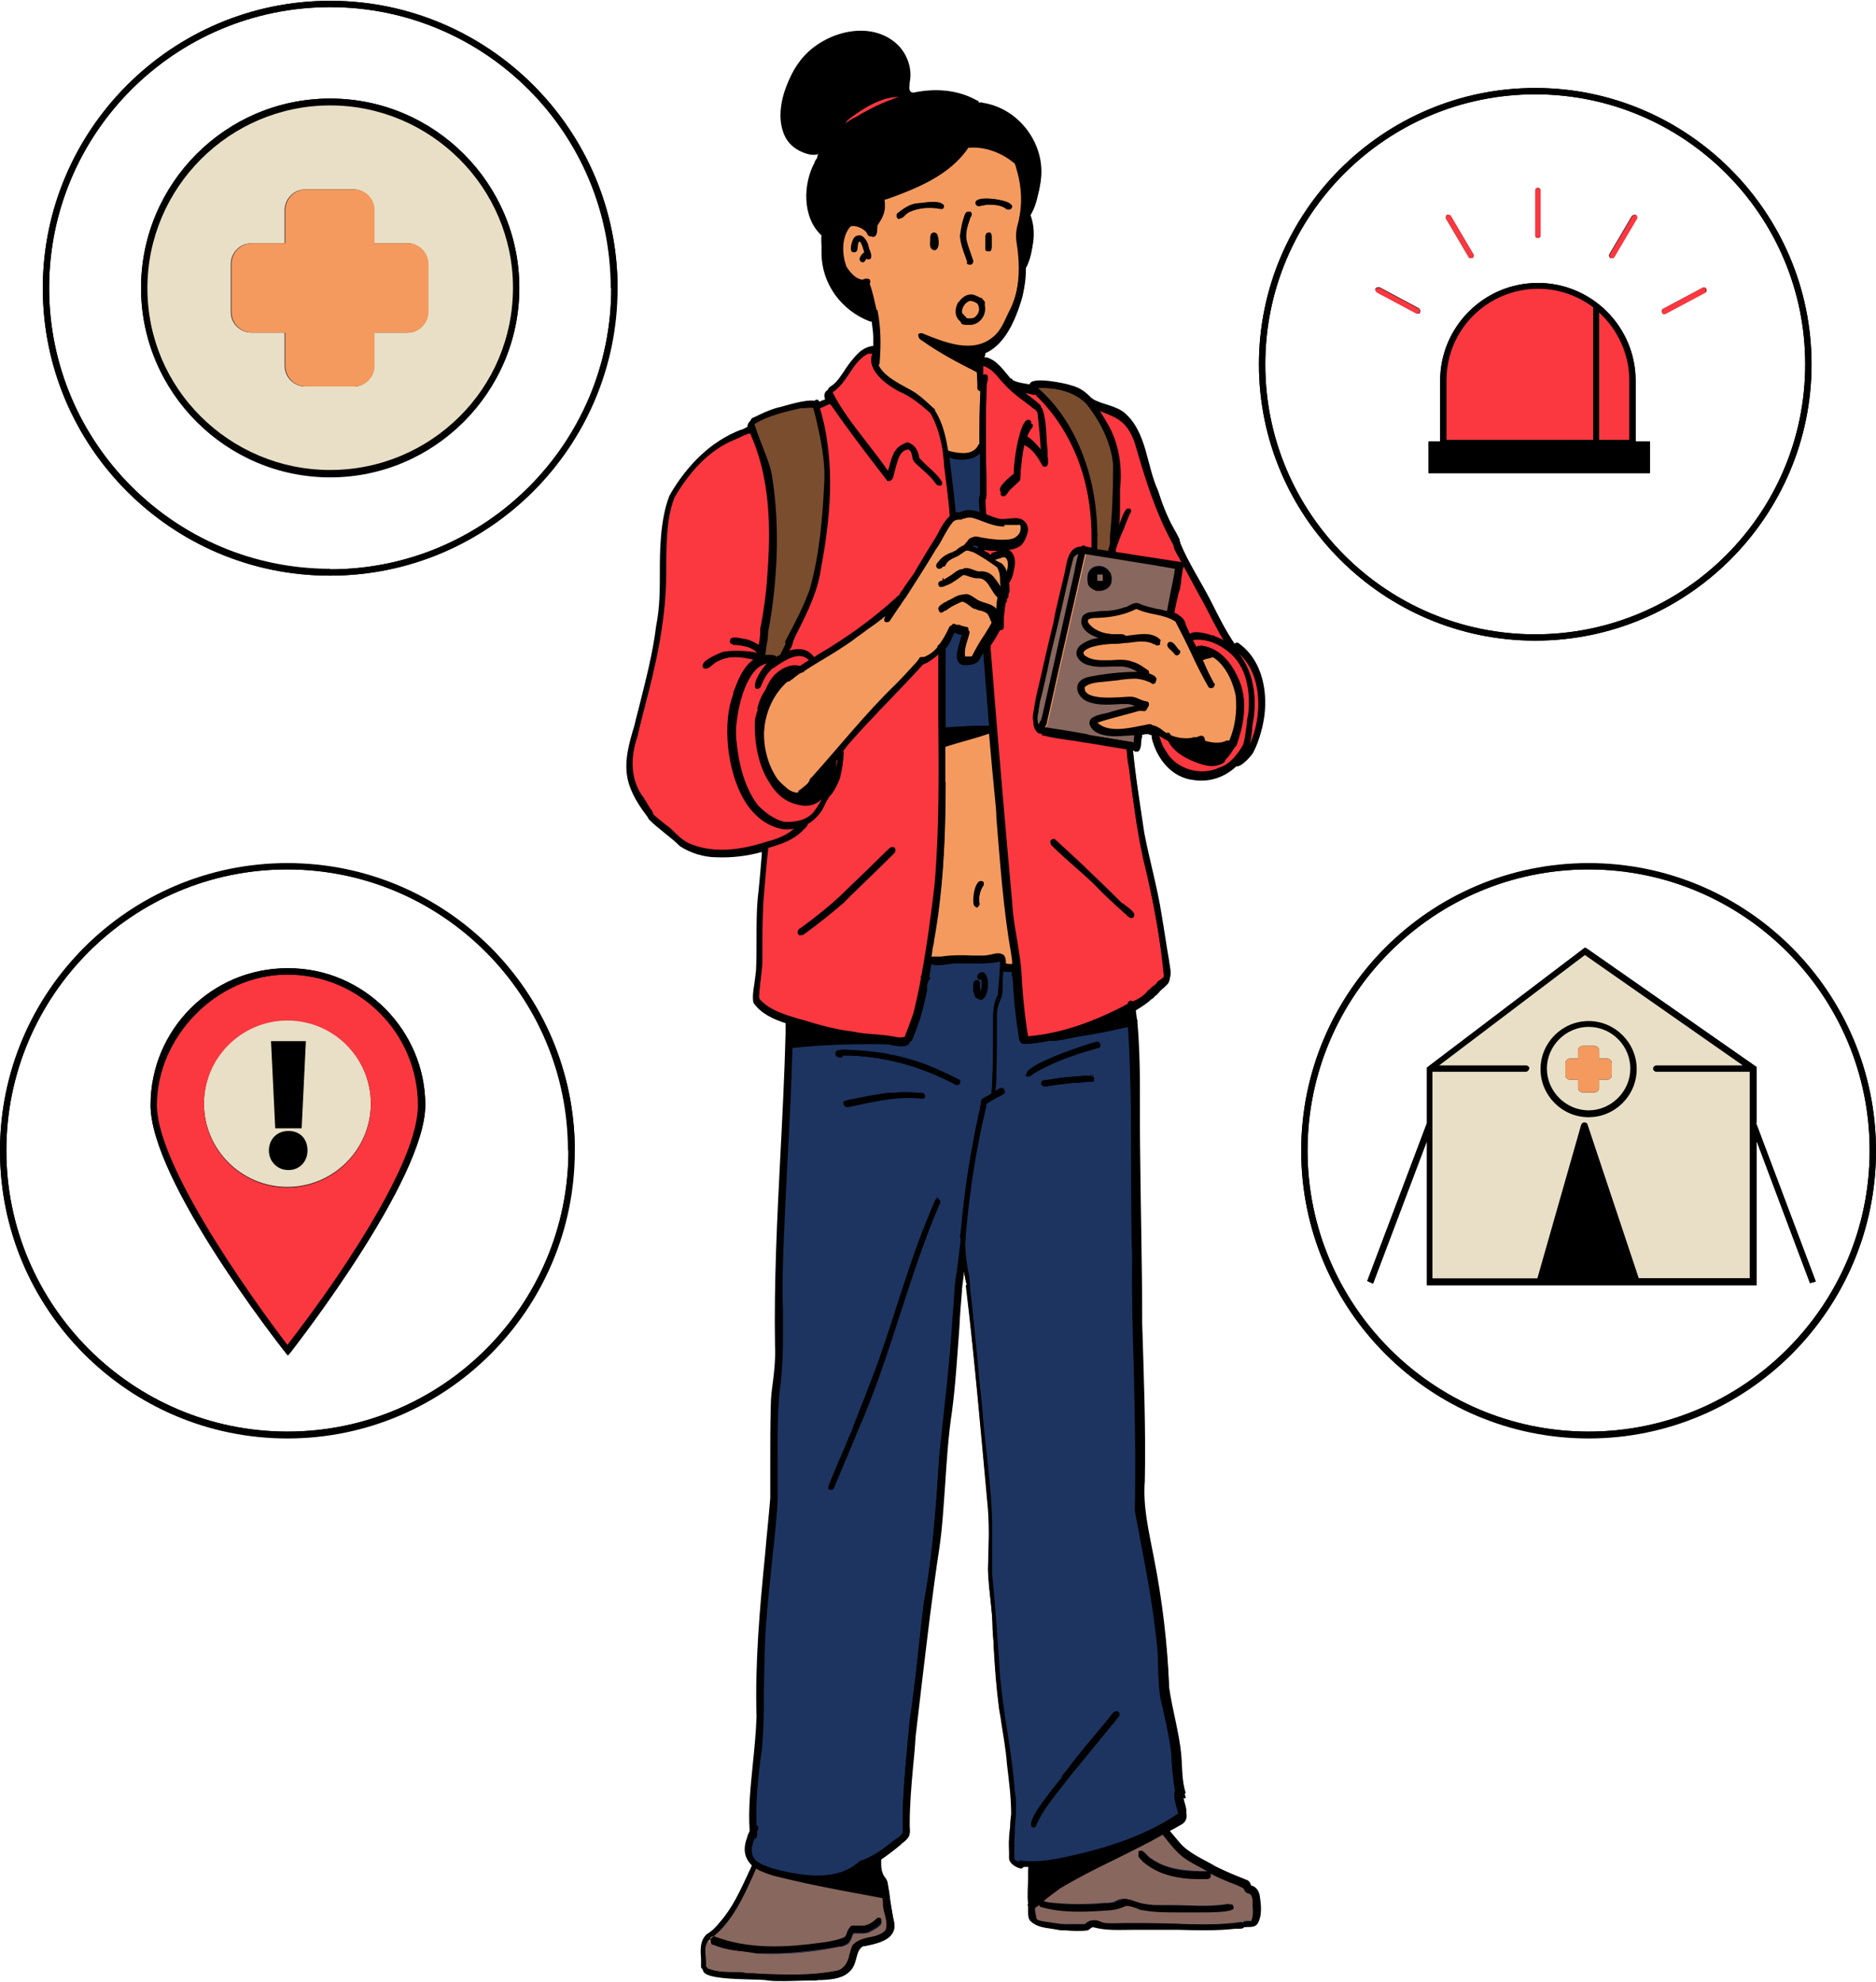 <?xml version="1.0" encoding="UTF-8"?>
<!DOCTYPE svg PUBLIC '-//W3C//DTD SVG 1.0//EN'
          'http://www.w3.org/TR/2001/REC-SVG-20010904/DTD/svg10.dtd'>
<svg height="375" preserveAspectRatio="xMidYMid meet" version="1.0" viewBox="0.0 0.0 355.1 374.8" width="355" xmlns="http://www.w3.org/2000/svg" xmlns:xlink="http://www.w3.org/1999/xlink" zoomAndPan="magnify"
><g
  ><g
    ><g data-name="Layer_1"
      ><g
        ><g id="change1_1"
          ><path d="M273.7,41.2c-.1-.2,0-.5.2-.7.2,0,.5,0,.7.2l4.3,7.3c.1.2,0,.5-.2.7h-.3c-.2,0-.3,0-.4-.2l-4.3-7.3h0ZM260.7,55.2l7.5,4h.2c.2,0,.4,0,.4-.3.1-.2,0-.5-.2-.7l-7.5-4c-.2,0-.5,0-.7.2s0,.5.2.7h.1ZM315.1,59.2h.2l7.5-4c.2,0,.3-.4.2-.7-.1-.2-.4-.3-.7-.2l-7.5,4c-.2,0-.3.4-.2.7,0,.2.3.3.4.3h.1ZM304.8,48.7h.3c.2,0,.3,0,.4-.2l4.3-7.3c.1-.2,0-.5-.2-.7-.2,0-.5,0-.7.2l-4.3,7.3c-.1.2,0,.5.2.7h0ZM291.1,44.9c.3,0,.5-.2.5-.5v-8.5c0-.3-.2-.5-.5-.5s-.5.2-.5.5v8.5c0,.3.2.5.5.5ZM312.1,83.4h-2.5v-11.5c0-10.2-8.3-18.5-18.5-18.5s-18.5,8.3-18.5,18.5v11.5h-2.2v6h41.9v-6h-.2ZM218.3,138.4c-.1,0-.3-.1-.4-.1s-.2,0-.3-.1c-.4,0-.8,0-1,.2h-.4c0,.5-.2,1-.2,1.5-.1.6-.1,2.1-1.1,1.6,0,0-.1-.2-.2-.3h-.3c.5,5.4,1.4,10.9,2.2,16.3,1,5.2,2.5,10.4,3.3,15.6.5,2.9.9,5.8,1.4,8.6.1,1.1.6,2.5,0,3.5-.6.6-1.3,1-1.9,1.8-.2.1-.5.5-.7.6-.2.3-.5.5-.7.6-.8.7-1.8,1.5-3.1,2.2.1.8.2,1.5.3,2.3,0,0,.1.2.1.3v.4c.7,7.8.4,15.7.5,23.4.1,11.2.4,22.3.4,33.5.3,10,.7,19.9.5,29.8-.4,5,.8,9.7,1.7,14.5,1.6,8.1,2.6,16.4,2.9,24.6.6,4.3,1.9,8.5,2.3,12.8.2,2.4.1,4.8.8,7.1v.2h-.5c0,1.8,1.8,4-.5,5-.7.4-1.4.8-2,1.2,0,.2,0,.5-.2.6.7.8,1.4,1.7,2.1,2.5,1.8,2.1,4.5,3.1,6.8,4.5,2,1,4,1.8,6,2.6.4.2.6.6.7,1,.9.2,1.4.9,1.6,1.7.3,1.8.6,4-.4,5.6-.6.5-1.4.3-2.1.4h-.3c-.3.4-1.2.3-1.7.4-5,.5-10.1.1-15.1.1h-4.1c-2.6,0-5.1.2-7.6-.5-.4,0-.7.5-1.1.7-1.7.2-3.4.1-5.1,0-1.9-.5-4.3-.2-5.7-1.7-.4-.7-.4-1.6-.5-2.3v-.3h0c-.1-.2-.1-.4,0-.5-.2-2,0-3.9.1-5.9,0-.3,0-.9.2-1.2h-1.3c0,.2-.3.3-.5.3-.8-.2-1.8-.7-1.9-1.6,0-.5-.2-2.6,0-3.7,0-1.6.3-3.1.3-4.7,0-3.2-.4-6.4-.8-9.5-.3-3.6-1-7.1-1.6-10.6-.7-5-.9-10-1.3-14.9,0-3.9-.8-7.7-.9-11.6.1-3.8.3-7.5,0-11.4-1.3-14.1-2.5-28.3-4.2-42.4,0,0,.1,0,.2-.1-.3-1.1-.5-2.2-.6-3.4-.2,1.3-.4,2.7-.5,4v.2c-.6,7.7-.9,15.4-1.9,23-1.3,8.6-1.3,17.3-2.4,25.9-1.8,11.9-3.1,23.8-4.5,35.8-.3,5.4-1.1,10.9-1,16.3,0,.8.3,1.8-.1,2.5-.4.6-.9,1-1.4,1.4-1.2,1-2.5,2-3.9,2.9v.2c0,.8,0,1.7.3,2.5.2.6.7,1,.9,1.6.4,2.4.7,4.8,1.2,7.1,1.1,3.8-2.9,4.4-5.6,5-1.6.8-1.1,3.2-2.4,4.6-1.6,1.8-4.3,1.7-6.5,1.9-2,0-4,.2-6,.2s-1.9,0-2.9-.1c-1.9-.4-12.8.2-12.4-2.2-.2,0-.3-.2-.4-.4,0-2-.7-4.6,1.1-6.1,1-.6,1.9-1.5,2.5-2.4,2.7-3.1,4.2-6.8,5.9-10.5,0-.1.1-.3.2-.5-1.3-1.2-1.8-2.8-.9-5.1.1-.5.3-.9.5-1.4-.5-7.2,1.2-14.4,1.3-21.6-.5-13.9,1.5-27.6,2.6-41.4.1-5.8-.1-11.7.2-17.5.2-3.8,1-7.6.8-11.5-.3-19.7,1.6-39.4,2-59.1,0-.6-.1-1.4,0-2-2.4-.8-4.8-1.8-6.2-3.9-.3-1.9.4-4,.4-6,.3-5.1,0-10.1.6-15.2.2-2.2.4-4.5.6-6.8v-.6c-2.8.8-5.7,1.2-8.6,1.1-2.4,0-4.9-.8-6.9-2.1-1.8-1.8-4-3.2-5.8-5,0-.1-.2-.2-.2-.4-5-6.4-4.8-9.9-2.5-17.4,1.5-6.3,3.4-12.5,4.1-18.9,1.6-8.1-.6-16.8,2.5-24.6,3-5.2,7.4-9.7,13.1-11.9.4,0,1.2-.6,1.8-.8-.1-.7,0-1.4.8-1.6,1.4-.7,2.9-1.4,4.4-1.8,1.1-.2,5-1.6,7-1.3.1-.2.3-.2.5-.2s.3.2.4.4c.4-.3,1.2-.4,1.6-.7,0,0,.2,0,.3-.2-.4-.7-.6-1.5.2-2,3.2-2,4-7.3,8.2-7.7h.4v-2.5c0-1-.2-2.1-.3-3.1h-.3c-5.4-2-9.1-7.1-9.2-12.9,0-1-.3-2.3,0-3.3-3.6-3.3-3.6-9.7-1.3-13.8v-.3c.3-.5.6-1,1-1.5-.8.2-1.6.2-2.4,0-7.4-2-5.6-11.5-2.1-16.2,4-5.7,13.7-8.6,19-3.1,1.6,1.8,2.5,4.3,2,6.8,0,.6-.3,1.5.3,1.9.1,0,.2,0,.3.1,4.2-.9,8.5-.6,12.2,1.5.2,0,.3.2.3.4.2-.1.5-.1.7,0,7.4,1.1,12.7,8.9,10.7,16.2-.3,1.7-.8,3.3-1.9,4.6,0,0,.2.2.2.3,1.1,2.8.8,6.2-.5,8.8,0,0-.2.2-.3.2,0,2.1,0,4.2-.7,6.2-1.2,4-3.2,8.3-6.8,9.9v.4c-.2.5-.3,1.1-.4,1.6h.5c2,.6,3.2,2.5,4.5,4,.2,0,.3,0,.4.3,1,.5,2.1.6,3.2.8.2-1.6,6.9-.2,7.9.2,1.6.4,2.8,1.3,3.8,2.4.1,0,.2,0,.3.2,2,1.1,4.4,1.2,6.1,2.7,4.1,3.7,4,9.8,6.2,14.6.8,2.5,1.7,4.9,3,7.2.4.7.8,1.4,1.1,2.1v.2s0,.2.1.2,0,0,0,.2c1.6,3.9,4.1,7.6,6,11.4,1.3,2.6,2.6,5.2,4.3,7.7.2-.3.7-.3.9,0,5.8,4.2,6,13.7,2.9,19.6-.4.6-2.3,2.9-3.2,2.6-2.1,2-5,3.1-7.9,2.6-4.2-.3-7.1-4-8-7.9v-.5h0v.3ZM181.6,204.3c-1.3-.6-2.6-1.3-4-1.9-.7-.3-1.4-.6-2.1-.9.7.3,1.4.6,2.1.9,1.3.6,2.7,1.3,4,1.9.2.1.4.4.2.7,0,.2-.3.3-.5.3.2,0,.4-.1.5-.3s0-.6-.2-.7ZM160.6,367.5c.2-.3.4-.6.5-.9-.1.3-.3.6-.5.9,0,0-.1.1-.2.2,0,0,.2-.1.2-.2ZM159.1,368.2h-.3c-5,1-10.1,1.5-15.3,1.3h-.3.3c5.1.2,10.2-.2,15.3-1.3h.3ZM161.6,269.9c1.3-3.1,2.6-6.3,3.7-9.5,1.8-4.7,3.3-9.6,4.9-14.4-1.5,4.8-3.1,9.7-4.9,14.4-1.2,3.2-2.4,6.3-3.7,9.5h0ZM173.3,236.7c1.1-3.2,2.4-6.5,3.8-9.6.2-.4.8-.3.9,0-.1-.3-.7-.5-.9,0-1.4,3.1-2.6,6.4-3.8,9.6ZM174.7,206.9h-.7.7ZM168.9,206.8h-.7c-1.3.2-2.5.4-3.8.6,1.2-.3,2.5-.5,3.8-.6h.7ZM161.4,208.2c-.4,0-.8.2-1.2.3-.3,0-.4.3-.4.6h0c0,.1,0,0,0,0,0-.3.1-.5.4-.6.4,0,.8-.2,1.2-.3ZM156.9,281.2v.5c-.1-.1-.2-.4,0-.5,1.4-3.3,2.8-6.5,4.1-9.8-1.4,3.3-2.8,6.5-4.1,9.8ZM185.6,188h0c0-.1-.1-.2-.2-.4,0,.1.1.3.2.4ZM187,185.9c0-1.2-.5-2.2-1.5-1.8-.7.3-.4,1.5.4,1.1.2.8.1,1.7-.2,2.5.3-.8.3-1.7.2-2.5-.8.4-1-.8-.4-1.1,1-.4,1.4.6,1.5,1.8ZM160.6,168c2.4-2.4,4.9-4.7,7.3-7.1-2.4,2.4-4.8,4.7-7.3,7.1ZM182.4,113.8h0ZM159.4,170.6c.2-.2.4-.3.6-.5,3.1-3,6.3-6,9.3-9.1h0c-3.1,3.1-6.2,6.1-9.3,9.1-.2.2-.4.3-.6.5h0ZM184.4,171.1c0,.2.2.4.4.4-.2,0-.4-.2-.4-.4-.2-.9.2-4.5,1.4-4.3h0c-1.2-.1-1.7,3.4-1.4,4.3ZM204.9,163.8c-1.8-1.7-3.6-3.4-5.4-5h0c1.8,1.7,3.6,3.3,5.4,5ZM151.1,176.3s0,.2.1.2c0,0-.1-.1-.1-.2v-.4c0,.1-.1.2,0,.4ZM151.8,176.6h.1c.2-.1.4-.3.6-.5-.2.1-.4.3-.6.5h-.1ZM159.7,198.5h.3c2.5,0,5.1.3,7.6.7.5,0,1,.2,1.5.3-.5-.1-1-.2-1.5-.3-2.5-.4-5.1-.6-7.6-.7h-.3ZM175.4,185.3h0ZM175.4,185.4h0ZM184.3,187.5v-1.4c0-.3.2-.5.5-.5s.3,0,.4.1c-.1,0-.2-.1-.4-.1-.3,0-.5.2-.5.5v1.4h0ZM184.6,188.3c.1.2.3.5.6.6-.2-.1-.4-.3-.6-.6ZM205.7,198.7c.7-.2,1.4-.4,2.1-.6.5-.2.3-.9-.1-1,.5,0,.7.8.1,1-.7.2-1.4.4-2.1.6ZM207,203.9v.2-.2c0-.3-.3-.5-.5-.4-1.4,0-2.8.2-4.2.3-1.6.1-3.1.4-4.8.7-.1,0-.2.1-.3.2,0-.1.2-.2.3-.2,1.6-.3,3.2-.6,4.8-.7,1.4-.1,2.8-.2,4.2-.3.3,0,.5.2.5.4h0ZM197.3,205.2s.2.1.4.1c1-.2,1.9-.3,2.9-.5-1,.1-1.9.3-2.9.5-.1,0-.3,0-.4-.1ZM196,345.5s0-.1.1-.2c.4-.9.8-1.7,1.3-2.5-.5.8-.9,1.7-1.3,2.5,0,0,0,.1-.1.2ZM202.1,336.5c.4-.5.8-1,1.1-1.4.5-.6,1-1.2,1.5-1.8-.5.6-1,1.2-1.5,1.8-.4.5-.7,1-1.1,1.4ZM210.7,326.1c.4-.5.8-1,1.2-1.5.2-.2.1-.5-.1-.7-.2-.1-.4-.1-.6,0,.2-.1.4-.1.6,0,.2.1.3.5.1.7-.4.5-.8,1-1.2,1.5h0ZM212.4,170.9h-.1q0-.1.1,0ZM139.9,369.1c-1.7-.2-3.3-.5-4.9-1.2h-.3.3c1.5.7,3.2,1,4.9,1.2h0ZM156.3,367.8c1.2-.1,2.3-.4,3.4-.9.2,0,.2-.3.3-.4.2-.5.4-1.1.8-1.5-.4.4-.5,1-.8,1.5,0,.1-.1.3-.3.4-1.1.4-2.2.8-3.4.9-2.7.4-5.4.7-8.1.8,2.7-.1,5.5-.4,8.1-.8h0ZM166.7,363.3h0c.5.9-1.5,1.7-2.1,2.1s-1.3.4-2,.3c.7,0,1.4,0,2-.3.6-.4,2.6-1.2,2.1-2.1ZM227.1,355c-3.4,0-7-.6-9.8-2.7,2.8,2,6.4,2.6,9.8,2.7.6-.1,1.7.3,2.1-.2-.4.5-1.5.1-2.1.2ZM215.5,350.3h0c-.1.2,0,.5.1.6-.2-.1-.3-.4-.1-.6ZM213.6,171.9c.6.5,1.2,1.1.8,1.5s-.5.1-.7,0-.3-.3-.5-.4c.2.1.3.3.5.4.2.2.5.2.7,0,.4-.5-.1-1-.8-1.5h0ZM332.5,212.3v-10.5l-32.1-22.4-.4-.2-29.9,22.7h0v10.5l-11.3,29.9h0l1.1.5,10.2-27v27.3h62.4v-27.3l10.1,26.9h0l1.1-.3-11.3-30h0ZM116.8,54.4c0,30-24.4,54.4-54.4,54.4S8.1,84.3,8.1,54.4,32.5,0,62.5,0s54.4,24.4,54.4,54.4h0ZM115.6,54.4C115.6,25,91.8,1.2,62.5,1.2S9.3,25,9.3,54.4s23.9,53.2,53.2,53.2,53.2-23.8,53.2-53.2h0ZM98.3,54.4c0,19.7-16.1,35.8-35.8,35.8s-35.8-16.1-35.8-35.8,16-35.9,35.8-35.9,35.8,16.1,35.8,35.8h0ZM62.5,89c8.7,0,16.7-3.3,22.8-8.6-6.1,5.3-14.1,8.6-22.8,8.6s-16.7-3.2-22.8-8.6c6.1,5.4,14.1,8.6,22.8,8.6ZM54.4,183.1c-14.3,0-25.9,11.6-25.9,25.9s24.4,45.4,25.5,46.8l.5.6.5-.6c1-1.3,25.5-32.7,25.5-46.8s-11.6-25.9-25.9-25.9h-.2ZM108.7,217.6c0,30-24.4,54.4-54.4,54.4S0,247.6,0,217.6s24.4-54.4,54.4-54.4,54.4,24.4,54.4,54.4h-.1ZM107.5,217.6c0-29.3-23.8-53.2-53.2-53.2S1.2,188.3,1.2,217.6s23.9,53.2,53.2,53.2,53.2-23.9,53.2-53.2h-.1ZM238.3,68.8c0-28.8,23.5-52.3,52.3-52.3s52.3,23.5,52.3,52.3-23.5,52.3-52.3,52.3-52.3-23.5-52.3-52.3h0ZM239.5,68.8c0,28.2,22.9,51.1,51.1,51.1s51.1-22.9,51.1-51.1-22.9-51.1-51.1-51.1-51.1,22.9-51.1,51.1ZM355.1,217.6c0,30-24.4,54.4-54.4,54.4s-54.4-24.4-54.4-54.4,24.4-54.4,54.4-54.4,54.4,24.4,54.4,54.4h0ZM353.9,217.6c0-29.3-23.9-53.2-53.2-53.2s-53.2,23.9-53.2,53.2,23.8,53.2,53.2,53.2,53.2-23.9,53.2-53.2h0Z"
          /></g
          ><g
          ><g id="change2_1"
            ><path d="M162.1,22.1c-.9.4-1.7.9-2.4,1.5.2-.4.4-.7.7-1,2.7-2.2,6.3-4.5,9.9-4.5s.3,0,.5,0c-3.1.9-6.1,2.3-8.7,4h0ZM151,156.5c-.7.2-1.5.2-2.4.2-9.7-1.5-12.4-17.8-9.4-25.4.8-2.4,1.7-5.2,3.9-6.6h0c-2.3-.6-5-.9-7.2.3-.8.3-1.5,1.3-2.2,1.4-1.6-.7,2.3-2.6,3-2.8.8-.5,5-.5,7,.2v-.2c-1.2-1.3-3.1-1.6-4.8-1.7-.3,0-.4-.3-.4-.6s.3-.4.5-.4c.7,0,1.4.2,2.1.3.5,0,1.8.6,2.7,1.2.2-.9.3-1.8.4-2.7v-.2h0c0-.4,0-.6.1-.7.5-3,1-6.1,1.2-9.1.8-9.4.7-19.3-3.5-27.9-1,.3-1.9.8-2.8,1.2-5.1,2-8.9,6.4-11.6,11.1-1.8,4.7-1.5,9.7-1.6,14.6,0,4.2-.5,8.4-1.2,12.5-1,6.1-2.8,12.1-4.2,18.1-1.4,4-1.4,8.5,1.3,11.9.5.8,1,1.7,1.7,2.5,0,.1,0,.2,0,.3,1.1,1.1,2.3,2,3.5,2.9,1.1,1,2,2.1,3.4,2.7,4.8,2.1,10.2,1.2,15-.3,2-.5,3.9-1.3,5.4-2.7h0ZM143.3,134.2c.3-1.4.8-2.7,1.6-3.8.6-1.5,1.4-2.8,2.8-3.7,1-.7,2.5-1.2,3.7-.8.6-.4,1.2-.8,1.9-1.2-2-2.5-5.6.3-7.5,1.6-1,.8-1.4,2-1.9,3.1-.1.3-.4.4-.6.3-1.1-.4,1.2-3.7,1.8-4.2.3-.2.6-.4.9-.7h-.2c-4.9,0-6.9,10.7-6.5,14.4.4,4.5,1.4,9.5,4.2,13.1,1.4,1.4,3.1,2.7,5,3.1,2,.1,4.4-.3,5.7-2.1.6-.9,1.3-1.9,1.8-2.9h-.1c-1.1,1.1-2.6,1.7-4.4,1.2-2.6-.5-4.4-2.1-5.6-4.3h0c-2.2-3.3-2.9-8-2.7-11.7.1-.6.2-1.2.4-1.8h0l-.3.4ZM211.8,92.5c-.1,2.6,0,5.1-.4,7.6h0c.7-1.2.9-2.8,1.8-3.8.4-.2.8.2.7.6-.6,1-.9,2.2-1.4,3.2-.6,1.3-1.2,2.6-1.5,3.9h0c0,.2,0,.4-.1.5,2,.3,4,.6,6,1l6.3,1c.2,0,.4.2.4.5.1.2.2.4,0,.6-.3,1.2-.3,2.4-.6,3.5-.4,1.6-.8,3.2-1.1,4.9h0c.4.2.7.4,1.1.6.6.4,1,1.1,1.2,1.8.2.6.5,1.1.8,1.7.3-.2.8-.3,1.3-.3,1.2,0,2.7.5,3.5.7.8.3,1.5.6,2.1,1-1.8-2.9-3.2-6-4.9-9-1.3-2.4-2.6-4.8-3.9-7.2-.4-.7-.9-1.5-1-2.3-3.4-6.1-5.4-12.7-7.3-19.3-1.6-4.6-3.9-4.9-7.2-6.3.7,1,1.3,2.1,1.9,3.1,2.1,3.7,2.6,8,2.2,12.2h0v-.2ZM234.1,123s-.2-.2-.3-.2h0c3.3,3.3,4.2,8.8,3.3,13.4-.3,1.8-.2,3.7-1.1,5.4.2-.3.4-.6.6-.9,2.5-5.3,2.5-14-2.5-17.8h0ZM216.3,161.9c1.8,7.4,3.3,15.1,4,22.7-.1.5-1,.7-1.3,1.2-.1.2-.3.4-.6.6-.1,0-.2.2-.3.2h0l-.2.2h0l-.4.4s-.1,0-.2.1c-.7,1-1.8,1.6-2.9,2.1-.4-.4-.9,0-1,.5-.3.1-.5.2-.8.4-5.6,2.9-11.8,5.2-18.2,5.7-.7-4.4-1.1-9-1.4-13.5-.4-4.2-1.4-8.3-1.7-12.5-1.5-16.1-2.9-32.2-4.1-48.3,0-.2,0-.3-.1-.4.6-1,1.3-1.9,1.9-2.9,0,0,0,0,.1-.2h.3c.3,0,.5-.2.5-.5,0-.6.1-1.1.2-1.7,0-.9.4-2.1.3-3,.3,0,.5-.3.4-.5v-.2c.2,0,.3-.5.3-.7h0c0-.7-.1-1.4-.1-2.2,0,0,.2,0,.2-.2,1.1-1.4,1.5-4.6-.5-5.4-1-.2-1.9.4-2.9.7,0,0-.1,0-.2.2v.2c-.4-.3-.8-.6-1.3-.8.2-.2.1-.7.2-.9h0c.7,0,1.4.2,2.1.2,1.6,0,3.4,0,4.7-.9,1.4-1,1.9-3.3.2-4.3-.8-.4-1.6-.3-2.4-.2-.7,0-1.4.2-2.1,0-.8-.2-1.5-.5-2.3-.8-.2-1.1-.1-2.3-.2-3.4.1,0,.2-.2.2-.3v-2.6c-.1-5.5-.2-10.9,0-16.3,0-1.1,0-2.3.3-3.4,0-.3-.2-.5-.5-.5s-.3,0-.4.2v-2.4h0c2.1.5,3.2,2.7,4.6,4.1,1.4,1.5,3.2,2.6,4.7,3.8,1,.6,1,1.6,1.1,2.7.2,1.9.4,3.8.5,5.8-.5-.6-2-2.4-3.1-2.7.2-.7.6-1.4,1-2,.2,0,.3-.4.3-.6-1.9-2.1-3.3,7.1-3.3,9.5s0,.4,0,.4h0c-.6.5-3.3,2.6-2.5,3.4.6.4.8-.4,1.2-.7.6-.9,1.6-1.4,2.2-2.2.2-2.2.2-4.6.8-6.7,1.8.7,2.8,2.5,3.7,4.1,1.4.8.6-2.1.7-2.9-.3-2.6-.2-5.4-1-7.9-1.2-1.2-2.7-2.1-4-3.2.9.2,1.9.2,2.9.5h0c.1.2.2.3.3.4,7,6.9,10.3,16.8,10.4,26.5v2.7l-1.1-.2h0c0,0-.2-.2-.3-.2-.2,0-.4,0-.5.2-2,0-2.6,1.9-2.9,3.6-.7,3.6-1.8,7.2-2.4,10.8-1,4-1.9,8-2.8,12-.4,1.5-.7,3-.9,4.5-.3,1.2-.4,2.7.7,3.5.2.2.4.2.6,0,0,.2.2.3.3.4.2.1.3.1.4,0,0,0,.1.1.2.1,1.8.3,3.7.6,5.5.9,3.3.5,6.6,1.1,9.8,1.6,0,1.7.5,3.5.6,5.2.7,5.2,1.3,10.5,2.5,15.6h0v.4ZM213.6,171.9h0c-.1,0-.2-.2-.4-.3-.1-.1-.3-.2-.4-.3h0c-.2-.1-.4-.3-.4-.4h-.1c-2.4-2.4-4.9-4.7-7.3-7-1.8-1.7-3.6-3.4-5.4-5h0c-.6-.3-1,.6-.5.9,2.5,2.6,5.3,4.8,7.9,7.2,2,2.2,4.1,4.1,6.3,6,.2.1.3.3.5.4.2.2.5.2.7,0,.4-.5-.1-1-.8-1.5h-.1ZM233.4,123.8c-2-2-4.9-3.5-7.7-3.1h-.1c.3.6.6,1.1.9,1.7,0-.2.2-.4.6-.3h0c.2,0,.4-.2.6,0,0,0,.1,0,.1,0,3.4.6,5.6,3.7,6.8,6.7,1.5,3.7.8,8.1-.6,11.7,0,.2-.2.4-.4.5-.3.6-1,1.8-1.8,2.5,0,.2-.1.3-.3.4-1,.7-2.2.8-3.4.5-2.6-.6-5.8-2.1-7-4.6-.6-.3-1.2-.7-1.8-1,.4,1.1.7,2.3,1.4,3.2,1.9,3.5,6.7,4.8,10.2,3.1,2.1-.6,3.6-2.6,4.6-4.4.5-1.9.6-4.1.9-6,.3-3.8-.2-8.1-3-10.9h0ZM157.8,147.5c.5-1.4.7-2.9.8-4.4-.1.2-.3.4-.5.6v.4c0,1.1-.1,2.3-.4,3.4h0ZM177.2,167.4c-.7,5.7-1.4,11.5-2.5,17.2v.2c-.1.1-.1.2-.1.3-.4,2.2-.9,4.4-1.4,6.5-.4,1.5-1,2.9-1.6,4.3v.3h-.3c-.3.3-.8.2-1.1.2-2.9-.7-5.8-.6-8.7-1.2-3.2-.4-6.4-1.2-9.5-2.2-2.9-.9-6.1-1.7-8.2-4-.3-.4-.1-1-.1-1.5.2-2.1.5-4.1.6-6.2,0-3.6,0-7.2.2-10.8.3-3.3.5-6.6.9-9.9v-.3c.1,0,.3,0,.4-.1,2.2-.6,4.3-1.4,6-3,.3-.4,1.1-.9,1.1-1.4,1.4-.8,2.6-2.1,3.3-3.8.1-.3.5-.9.8-1.4.9-.8,1.8-2.9,2-3.5.4-1.5.6-3.1.7-4.7,0-.2,0-.3-.1-.4.3-.4.6-.8.9-1.2,4.6-5.3,9.6-10.1,14.3-15.3h0c.9-.2,2.2-1.2,3.1-2.1,0,14.6.6,29.3-.7,43.8h0v.2ZM169.2,160.3c-.2-.2-.5-.2-.7,0s-.4.4-.7.6c-2.4,2.4-4.8,4.7-7.3,7.1l-.7.7c-2.6,2.5-5.5,4.8-8.4,6.9,0,0-.1,0-.2.1h0c0,.2-.1.3,0,.5,0,0,0,.2.1.2.1.2.4.2.6.1h.1c.2-.1.4-.3.6-.5,2.4-1.7,4.7-3.5,6.8-5.5.2-.2.4-.3.6-.5,3.1-3,6.3-6,9.3-9.1h0c.2-.2.2-.5,0-.7h-.1ZM178.5,85.9v-.3h0c-.4-2.7-1.1-5.3-2.4-7.6-1.9-1.7-3.8-3.3-6.1-4.3-2.4-1.3-6.2-4-4.8-7.1-.4,0-.7,0-1.1.2-3.1,1.6-3.9,5.6-6.8,7.4,2.8,5.5,7.3,10,10.7,15.1.6-1.8.8-4.1,2.5-5.1,1.8-1.2,3,.6,3.2,2.3,1.3,1.5,3.1,2.6,4.2,4.3.2.2.1.5,0,.7-.2.2-.5.2-.7,0-1.1-1.7-2.8-2.8-4.2-4.3-.4-.6-.3-1.3-.6-1.9-.1-.2-.3-.4-.6-.4-2,.2-2.1,2.8-2.7,4.3-.2.6-.3,1.7-1.1,1.6-3.6-4.6-7.3-9.4-10.6-14.2,0,0-.2-.3-.3-.4-.7.3-1.4.7-2.1.9,3,9.9,2.1,20.3.3,30.4-.6,4.4-2.6,8.4-4.6,12.4-.2.3-.4.9-.7,1.5,0,.4-.3.9-.4,1.2-.1.2-.2.4-.4.7.7-.2,1.4-.4,2-.4,1,0,2,.4,2.8,1.4h0c.3-.2.6-.4.9-.5,5.2-3.1,10.1-6.6,14.6-10.7.2-.2.4-.5.7-.6h0c.2-.3.3-.7.6-.9h0c.8-1.4,2.4-3.3,2.6-3.9,1.2-2,2.4-4,3.6-5.9.9-1.4,1.5-3.1,2.8-4.2-.2-3.2-.7-6.4-1.1-9.6,0-.7-.1-1.4-.2-2.1h0Z" fill="#fb3740"
            /></g
            ><g id="change3_1"
            ><path d="M184,103.5c.1-.2.2-.4.4-.5.3,0,.6,0,.9.2,0,.2-.1.5-.1.7-.4-.2-.8-.3-1.2-.4h0ZM179.4,137.5c1.8-.1,3.7-.2,5.5-.3.8,0,1.6.1,2.4,0-.4-4.8-.8-9.5-1.1-14.3-.1.2-.2.4-.3.6-.3.6-.5,1.2-1,1.6-.8.5-1.9.6-2.8.5-1.9-.9-.2-4.1,0-5.6h0c-.5,0-1.2-.2-1.6-.6-.6,1.1-.9,2.2-1.8,3.2h0v15.1c.1,0,.3-.1.5,0h0l.2-.2ZM180.8,97.1c.3,0,.6,0,.9,0h0c1.3-.7,2.6-.4,3.8,0-.1-1-.4-2.9,0-3.5,0-.4.1-.8,0-1.1v-6.9c-1.1,1.1-2.8,1.4-4.3,1.2-.6,0-1.1-.2-1.6-.4.1.9.2,1.8.3,2.7.4,2.6.7,5.4.9,8h0ZM181.9,233.6s-.1.2-.1.4v.6h0c0,.4,0,.7-.1,1.1-.3,2.6-.6,5.2-1,7.8h0c-.1,2-.2,3.8-.4,5.6-.5,8.7-1.6,17.4-2.5,26.1-.6,9.3-1.2,18.6-2.9,27.8-1,7.5-1.5,15-2.7,22.4-.6,7.1-1.5,14.2-1.3,21.2-.3.7-1,1.1-1.6,1.5-2,1.6-4.1,3.2-6.6,4-4,3.7-9.9,2.9-14.9,1.8-.4-.1-.9-.3-1.5-.4,0,0-.2-.1-.3-.1h0c-2.1-.7-4.4-1.7-4.1-4.1.1-.6.3-1.2.5-1.8h0c.3,0,.5-.3.4-.5v-.6c0-.2.2-.5.3-.7,0-.2,0-.5-.3-.6-.2-5.2.5-10.4,1.1-15.6.5-7.5,0-15,.7-22.5.5-7.8,1.7-15.7,2.2-23.5.2-7.5-.4-15,.6-22.4.8-7.4.1-14.9.5-22.4.5-13.6,1.4-27.1,1.8-40.7,5.8-.7,11.7-.9,17.5-.8h.6c.8.1,1.6.2,2.4.4.6,0,1.9,0,1.8-.8.2,0,.4-.1.5-.3.4-.9.8-1.9,1.1-2.9.7-2.1,1.2-4.2,1.6-6.4,0-.5,0-1,.1-1.5,0-.3.2-.6.4-.8h0c.2-.9.3-1.8.4-2.8.8.8,4,0,4.8,0,2.8,0,5.6.3,8.4-.4h0c0,2.1-.3,4.3-.4,6.5-1.1,1.9-.9,4.1-.9,6.2h0c0,4.1,0,8.2-.3,12.2,0,.1,0,.3.1.4-.6.4-1.2.7-1.9,1.1-.2.1-.3.4-.2.7h.1c-.2.5-.2,1.3-.4,1.7-.4,2-.8,3.9-1.2,5.9-1.2,5.8-1.9,11.7-2.4,17.5h0v-.3ZM184.3,187.5c0,.3.1.5.2.8.1.2.3.5.6.6.1,0,.3.1.4.1.9,0,1.5-1.6,1.4-3.1,0-1.2-.5-2.2-1.5-1.8-.7.3-.4,1.5.4,1.1.2.8.1,1.7-.2,2.5,0,0,0,.2-.1.3,0-.1-.1-.2-.2-.4-.2-.5-.1-1-.1-1.5s0-.3-.1-.4c-.1,0-.2-.1-.4-.1-.3,0-.5.2-.5.5v1.4h.1ZM175.4,185.4h0ZM178,227.1c-.1-.3-.7-.5-.9,0-1.4,3.1-2.6,6.4-3.8,9.6-1.1,3.1-2.1,6.2-3.1,9.3-1.5,4.8-3.1,9.7-4.9,14.4-1.2,3.2-2.4,6.3-3.7,9.5-.2.5-.4,1-.6,1.5-1.4,3.3-2.8,6.5-4.1,9.8v.5s.1,0,.2.1c.2.1.6,0,.7-.2,1.5-3.6,3.1-7.3,4.6-11,6.2-14,9.5-29.1,15.6-43.2v-.4h0ZM159.8,209h0c.1.3.3.4.5.3,4.6-1,9.3-2.2,14-1.6.3,0,.5-.2.5-.5s-.1-.4-.3-.5h-.7c-1.7-.1-3.4-.1-5.1,0h-.7c-1.3.2-2.5.4-3.8.6-1,.2-2,.4-3,.6-.4,0-.8.2-1.2.3-.3,0-.4.3-.4.6h0l.2.2ZM181.6,204.3c-1.3-.6-2.6-1.3-4-1.9-.7-.3-1.4-.6-2.1-.9-2.1-.8-4.2-1.4-6.4-1.9-.5-.1-1-.2-1.5-.3-2.5-.4-5.1-.6-7.6-.7h-.3c-.7,0-1.7.1-1.3,1,.1.2.3.3.5.4h.3c.1,0,.3-.1.3-.4,7.6,0,14.9,2.1,21.5,5.6h.2c.2,0,.4-.1.5-.3s0-.6-.2-.7h.1ZM223.3,342.9c0,.1,0,.2-.1.3-6.8,4.5-14.8,6.9-22.8,8.5-2.3.4-4.7.7-7.1.4-.2,0-.4,0-.5.3-.3,0-.6-.2-.8-.5-.4-1.1-.1-2.5-.1-3.7v-.4h0c.1-3.1.5-6.1,0-9.2-.7-8.3-2.6-16.4-3-24.8-.3-5.4-.7-10.8-1.3-16.1,0-3.2.2-6.5.1-9.8-.2-7.4-1.4-14.7-1.9-22-.8-7.5-1.4-15-2.3-22.5.1-.5-.1-1.4-.2-1.9-.4-2.2-.7-4.5-.8-6.8,0-.4,0-.9.1-1.3.7-8.2,1.9-16.4,3.9-24.4v-.4c.5-.3,1-.7,1.3-.8.6-.5,1.8-.8,2.3-1.4,0-1.1-1-.6-1.8,0,0-1.2.2-2.3.2-3.5,0-3.3.1-6.6.1-10v-1.4c0-1,.2-2,.8-2.9.3-1.2.2-2.5.4-3.8,0-.4,0-.9.1-1.3.5.2,1.2.1,1.7.2h0v.8h.1c.3,3.8.5,7.6,1.2,11.3,0,.6,0,1.4.8,1.6,1.3,0,3-.2,5-.6.4.1.9,0,1.2,0,1.6-.2,3.2-.6,4.9-.9,3-.4,5.9-1.1,8.8-1.7.9,14.6.4,29.3.8,44,0,15.9,1,31.7.6,47.6,1.5,8.2,3.2,16.4,4.1,24.7.5,4,0,8.2,1,12.2.6,3.1,1.4,6.1,1.7,9.3,0,2.4.3,4.7.7,7h0c-.4,1.5.3,3,.6,4.4h0l.2-.5ZM195.8,202.8c3.1-1.8,6.5-3.1,9.9-4.1.7-.2,1.4-.4,2.1-.6.5-.2.3-.9-.1-1h-.2c-1.8.4-13.9,4.4-13.2,6.2.5.6,1.1-.3,1.6-.5h-.1ZM206.5,203.4c-1.4,0-2.8.2-4.2.3-1.6.1-3.1.4-4.8.7-.1,0-.2.1-.3.2,0,.1-.1.2,0,.4,0,.1,0,.2.1.2,0,0,.2.1.4.1,1-.2,1.9-.3,2.9-.5.9-.1,1.7-.2,2.6-.3,1.1,0,2.3-.1,3.4-.2.2,0,.4-.2.4-.4v-.2c0-.3-.3-.5-.5-.4h0ZM211.8,323.9c-.2-.1-.4-.1-.6,0,0,0-.1,0-.1.1-2.8,3.4-5.6,6.8-8.4,10.3-1.1,1.6-8.7,10.1-7.2,11.4.2,0,.4,0,.5-.1,0,0,0-.1.1-.2.4-.9.8-1.7,1.3-2.5,1.4-2.2,3.1-4.2,4.7-6.3.4-.5.8-1,1.1-1.4.5-.6,1-1.2,1.5-1.8,2-2.4,3.9-4.8,5.9-7.2.4-.5.8-1,1.2-1.5.2-.2.1-.5-.1-.7h.1Z" fill="#1d3461"
            /></g
            ><g id="change4_1"
            ><path d="M199.9,124.2c-.9,3.9-1.7,7.7-2.6,11.6v.3c-.2.3-.4.7-.5,1.1-.5-.5-.5-1.2-.4-1.9.2-.8.3-1.6.4-2.5.9-3.6,1.6-7.3,2.5-10.9,1.3-5.4,2.4-10.8,3.8-16.2.1-.6.6-1,1.2-1.1-.6,2.4-1.1,4.9-1.6,7.3l-2.7,12.2h0ZM205.5,104.6l7.4,1.2c3.2.5,6.5,1,9.7,1.6-.4,2.8-1.1,5.5-1.6,8.2-1.8-.5-3.7-.6-5.3-1.4-.9-.5-1.9.6-2.8.7-2.1.8-4.2.6-6.4.9-.5,0-1.1.3-1.4.8-.9,2.1,1.3,3.4,3.5,4-1.4,0-2.7.5-3.8,1.3-1.8,1.6-.3,3.4,1.6,3.8,2,.6,4.1.2,6.2.2s2.2.5,3.2,1.2c-3.1,0-6.6.3-9.7,1-3.1.9-2.1,3.8.4,4.5,2.4.7,4.9.3,7.3.2.6,0,1.1.3,1.6.5-1.6.4-3.3.7-4.9,1.2-1.2.5-2.6.4-3.7,1.2-.4.3-.4.8-.3,1.2.6,1.7,2.8,1.9,4.3,2,1.4,0,2.7-.1,4.1-.3,0,.4,0,.8-.2,1.2,0,.2,0,.5-.1.7,0-.1-.2-.2-.3-.2l-5.6-.9c-3.6-.6-7.1-1.1-10.7-1.7h-.2c0-.5.5-.9.4-1.4h0s.1-.2.1-.3c.6-2.6,1.1-5.1,1.7-7.7l2.8-12.3c.9-3.8,1.7-7.6,2.6-11.4h0ZM205.9,110h0c0,0,0,.2.1.3.3.5.8.9,1.4,1.1h.6c.4,0,.8,0,1.2-.3.6-.3.9-.9,1-1.6,0-.5,0-1-.2-1.4h0c-.2-.5-.7-.8-1.1-1-.6-.2-1.2-.2-1.8,0-.6.3-1.1.8-1.2,1.5v1.2h0v.2ZM206.9,109.7v.2h0q0,0,.1.2l.2.2h1.2c0,0,.1-.2.2-.2,0,0,0,0,.1-.2h0v-.2h0v-.9h0v-.2h-.1q0,0-.1,0s-.1,0-.2,0h-.9s-.1,0-.2,0h-.1q0,0-.1.2h0v.2h0v.5h0v.2h-.1ZM207.6,100.9c.1.2,0,.6,0,.8-.1.5.1,1.6,0,2.2.8,0,1.5.2,2.3.4,0-.5.3-1.2.3-1.6.1-.3,0-.7,0-1v-.2c.5-4.5.6-9,.6-13.5-.3-4.3-2.4-8.3-5-11.6-2.2-2.4-5.6-3.2-8.8-3.2s-.5,0-.8,0c0,0,.1,0,.2.2,7.6,6.6,11.1,17.5,11.2,27.5h0ZM146.9,105.4c-.3,4.7-.7,9.5-1.6,14.1,0,1.3-.3,2.7-.5,4v.2h0c0,.2-.1.3-.3.3h0c.3,0,.7-.2,1.1-.2s.9,0,1.3.4c.3-.2.6-.4.9-.5v-.2c.4-.6.7-1.3,1-1.9-.1-.2-.1-.4,0-.6,1.7-3.2,3.4-6.4,4.6-9.8,1.8-6.4,2.4-13.1,2.7-19.7.3-4.6-.7-9.1-1.8-13.6,0-.4-.2-.8-.4-1.2-.8-.3-1.7,0-2.4.2-3.1.7-6.1,1.4-8.9,3,.9,3.2,2.7,6.3,3.3,9.6.8,5.1,1.1,10.4.9,15.6h0v.3ZM229.9,129.4c-.8-1.3-1.4-2.7-2-4.1,0-.2-.2-.3-.3-.5,0,0,.2,0,.2,0,.3-.3,1.3-.3,1.8-.6,2.5,1.5,4,4.7,4.6,7.5.3,2.9-.1,6-1.3,8.7-.1-.1-.3-.2-.5,0-1.4.7-3,.4-4.5,0,.2-.1.2-.3.2-.5s-.3-.4-.5-.4,0,0-.1,0c-.4.1-.7.2-1.1.3h-.6c-1.4.2-2.8,0-4.1-.6,0-.1-.1-.3-.2-.4-.2-.1-.4,0-.6,0-.9-.5-1.8-1.4-2.8-1.5-.1-.2-.3-.3-.6-.2-2.9.5-7.7,1.9-10-.4v-.3c2.9-1,5.9-1.6,8.9-2.4.3.3.9,0,.8-.4.4-.1.4-.9-.1-1-1.1-.1-2-.9-3.1-.9-1.8,0-9.4,1.1-8.7-2.1.9-.8,2.4-1,3.6-1.1,2.1-.1,4.2-.5,6.3-.6,1,0,2,.3,2.9.8.2.2.5.2.7,0,.4-.6-.4-1.1-1.3-1.4,0-.2,0-.5-.2-.6-.9-.6-1.8-1.3-2.9-1.6-1.3-.5-2.6-.4-4-.3-1.9,0-3.7.2-5.2-1-1.1-2.3,5-2.5,6.3-2.6.8,0,1.6,0,2.4-.2,1.4-.2,2.8-.4,4.1,0,.3,0,.6.2.8.4.1.2.3.2.5.2s.4-.4.4-.6c-1.7-1.8-4.4-1-6.7-.8-.2-.4-.7-.3-1.2-.3h-.7c-1.7,0-3.6-.5-4.8-1.8s.6-1.5,1.6-1.6c2.5,0,5.1-.5,7.4-1.7,2.3,1.2,5.3.9,7.5,2.5,2.2,4,4,8.3,6.2,12.3.3.6,1.2,0,.9-.5h0v.4ZM223.3,123c-.5-.4-1.2-1.9-2-1.4-.5.7.7,1.2,1,1.7,0,0,.1.2.2.2.4.5,1.2,0,.8-.6h0ZM192.9,99.2h0c-.5,0-1,0-1.5,0s-.8,0-1.2,0c-2.3.2-4.2-1.4-6.4-1.8-.7,0-1.2.3-1.8.4h-.5c-.4,0-.7,0-1,.4-1.4,1.6-2.2,3.7-3.5,5.4-1.8,3.1-3.8,6.1-5.7,9.1,0,0-.1.2-.2.2-.4.6-.7,1.2-1.1,1.8-.5.8-1,1.6-1.6,2.4-.2.2-.5.3-.7,0-.2-.2-.3-.5-.1-.7.3-.4.5-.8.8-1.2-2.3,1.9-4.9,3.6-7.2,5.5-2.9,2-6.1,3.7-9,5.7,0,0,0,.2-.2.2h-.1c0,0-.2.2-.4.2h0c-.5.3-1,.7-1.5,1.1-.3.2-.6.5-.9.4-5.2,4.6-5.8,12.9-2.2,18.6h0c.5.8,1.2,1.4,1.9,2,.6.6,1.4.9,2.1,1,0,0,.2-.1.2-.2s.1-.2.2-.3c.5-.3.9-.7,1.4-1.1.1-.1.3-.3.5-.6,0-.3.2-.6.5-.8,5.3-5.9,10.2-12.1,15.9-17.6,1.5-1.5,2.9-3.1,4.3-4.6,0-.2.1-.4.4-.5h.2c.1,0,.2,0,.4,0,1.2-.5,2.2-1.2,3-2.2,0-.3.2-.4.4-.5.8-1,1.4-2.2,1.9-3.4.2-.3.6-.2.8,0,.2,0,.4,0,.6,0,.4.2.8.3,1.3.4.4,0,.5.4.4.7.2,0,.3.3.2.5-.3,1.4-1.1,2.9-.8,4.4.3,0,.8,0,1.1,0s.8,0,1.1-.4c1.1-2.2,2.5-4.2,3.7-6.3-.3-.6-.5-1.3-.9-1.8-.7-.5-1.6-.6-2.4-.9-.9-.3-1.6-1.2-2.6-1.3h0c-1.2.5-2.5,1.1-3.5,1.9-.2.2-.5.2-.7,0-.6-.8,1.1-1.5,1.7-1.9.9-.4,1.8-1.2,2.9-1.1.9.2,1.6,1,2.4,1.3.9.4,1.9.5,2.7,1.1.6.4.7,1.1,1,1.7h0c.1-1.2.2-2.5.3-3.7-1.4-1.2-1.8-3.9-4-3.6-.4,0-.9,0-1.3-.3-.5-.2-1-.4-1.6-.3-.7.4-4.2,3.4-4.2,1.6s.2-.3.4-.4c1.4-.5,2.4-1.6,3.7-2.3.9-.2,1.8.4,2.7.6,3-.3,3.3,2.1,5,3.8h0v-.5h0c-.2-1.4,0-3.1-.7-4.3-1.5-1-3.1-2.1-4.7-2.9-.5-.2-1-.5-1.5-.3-.4.2-.8.5-1.1.7-1.1.8-2.6,1-3.2,2.3-.2.5-1,.4-1-.2s.2-.5.4-.7c.6-1,1.8-1.4,2.8-1.9.7-.4,1.3-.9,2-1.2h0c.2-.3.4-.5.6-.8.1-.3.4-.6.7-.6s.2,0,.4,0c2.3.5,8.9,1.7,9-1.8,0-.4-.3-.7-.6-.9h0l-.4.3ZM190,105.1h0c-.4,0-1.2.4-1.9.6.4.3.9.5,1.3.7.6.5.9,1.2,1.1,1.9,0-.2.2-.3.2-.5.2-.8.4-2.6-.7-2.8h0ZM191.7,180.4c0,.7.2,1.4.2,2.1-.4-.1-1,0-1.4-.2h-.1c0-.7,0-1.2-.4-1.7-1-.5-2.6.4-3.8.3-2.7,0-5.4-.2-8.1.2h-1.4c-.1,0-.3-.1-.5,0,.2-1,.3-2.1.5-3.1,1.8-9.9,2.3-20,2.2-30v-6.8h0c2.8-.9,5.8-1.6,8.6-2.6.4,4.4.8,8.7,1.2,13.1.7,9.6,1.3,19.3,3,28.8h0ZM185.8,166.7h0c-1.2-.1-1.7,3.4-1.4,4.3,0,.2.2.4.4.4.3,0,.7-.1.6-.6-.2-1.2.1-2.6.8-3.6,0-.3,0-.5-.4-.6h0ZM160.2,50.2c-.9-2.3-.9-5.8.9-7.6,1-.4,2.4.2,3.1,1,.2.3.4,1,.8.9h.2c1,0,.8-1.3.9-2h0c.8-1.2,1.5-2.4,1.4-3.8,0-.3,0-.8-.1-1.2.3,0,.7-.2,1-.4,5.6-2,11.5-4.5,14.9-9.6h.3c2.9-.2,6,.9,8.3,2.8,0,0,.1,0,.2.1.1.3.2.5.3.8.9,2.7,1.2,5.8.8,8.6-.2,1.8-1,3.6-.7,5.5.8,4.6.7,9.5-1.6,13.7-.8,1.6-1.4,3.4-2.9,4.6-3.9,3.3-9.3,1-13.5-.7-.2,0-.6,0-.7.3,0,.3.3.7.9,1h0c3.2,2.2,6.7,4.1,10.2,5.8,0,1.3.2,2.5.2,3s.3.5.5.5c-.2,3.4-.2,6.9-.2,10.4-.2,0-.3.3-.4.5-.6.9-1.6,1.2-2.6,1.2s-2.1-.2-3.1-.5c-.4-2.7-1.1-5.4-2.5-7.7,0,0,0-.2-.2-.3-1.4-1.1-2.6-2.5-4.2-3.4-1.9-1.1-5.5-2.6-6.3-5,.1,0,.2-.2.2-.4.3-3.3.3-6.6-.4-9.9-.4-1.7-.7-3.3-1.3-4.9.1,0,.2-.3.1-.5,0-.3-.3-.4-.5-.4h0c-.1,0-.3,0-.4,0-.1,0-.2,0-.3.2-1.5,0-2.7-1.5-3.4-2.7h.1ZM177.4,44.8h0c0-.3,0-.4-.1-.5-.6-.8-1.2,0-1.2.8s-.3,1.8.6,2c1.1,0,.8-1.5.7-2.2h0ZM187.6,44.5c.2-.7-.9-.9-1-.2v2.5c0,.3.4.5.7.4.3,0,.3-.3.4-.6v-2.1h0ZM185,38.7c.2.2.5,0,.7,0,.4,0,.9-.2,1.3-.2,1.3,0,2.7,0,3.8.9.5.4,1.1-.5.6-.8-.7-1-7.5-1.9-6.4,0h0ZM181.8,44.6c.1,1.7.8,3.4,1.4,5,0,.3.4.4.6.3s.4-.4.3-.6c-.4-1.1-.8-2.2-1.1-3.4-.5-1.5,0-3.1.5-4.5.1-.4.7-.9.2-1.2-.6-.4-.9.5-1.1,1-.4,1.1-.6,2.3-.8,3.5h0ZM182,60.7h0c0,.4.5.5.8.6h.6c2,.2,3.4-1.9,2.9-3.7,0-.3-.1-.6-.4-.9h0c0-.2-.2-.3-.4-.3-.2,0-.4-.2-.6-.3-2.6-1.5-5.3,2.9-2.9,4.6h0ZM169.9,40.9c.7.7,1.6-.7,2.2-1,1.8-.8,4-1,5.9-.6.3,0,.5,0,.6-.4,0-1.3-3.6-.7-4.5-.6-1.6,0-2.9.9-4.1,1.9-.2,0-.3.5-.1.7h0ZM161.7,47.6c.3,0,.5-.2.5-.5.3-3.1,1.1-.8,1.5.7-.6.2-1.3,1.4-.5,1.7.5,0,.6-.4.8-.7.2.2.6.2.8,0,.4-.7-.3-1.5-.4-2.3-.3-1-1.2-2.6-2.4-1.7-.5.4-1.2,2.7-.2,2.8h-.1ZM182.7,59.9s.1.2.2.2.2,0,.3.2h.3c1.1.2,2.1-1,2-2,0-.3-.2-.6-.3-.9h0c-.5-.3-1-.6-1.6-.6-1.1.3-1.9,1.8-1.3,2.8.1.2.3.3.4.5h0v-.2ZM237,363.4h-.7c-.4,0-.9,0-1.1.3-.3-.2-.7,0-1.1,0s-.6.1-.8.1c-3.7.4-7.5.3-11.2.1-2,0-4-.1-6.1-.1h-2.9c-1.3,0-2.7.1-4,0-.8-.1-1.4-.6-2.2-.5-.6,0-1.1.3-1.6.7h-2.9c-1.6.1-3.2-.3-4.8-.5-.6-.1-1.6-.3-2-.8-.2-.7-.3-1.4-.4-2.1.3-.2.7-.5,1-.7,0,.2.1.4.3.5,4.2,1.2,8.6.9,12.9.6,1.1,0,2-.3,3-.8,1.2-.2,2.2.6,3.4.8,3.4.6,6.7.3,10.1.5,1.1,0,7.3.3,7-.9,0-.3-.3-.5-.6-.4-3.6.6-7.3.2-11,.2s-3,0-4.5-.2c-1.3-.1-2.5-.8-3.8-1-.8,0-1.5.2-2.1.6-.7.2-1.2.2-1.9.2-3.4.3-7,.3-10.4-.1-.5,0-1.3-.4-1.8-.4,1.1-.9,2.2-1.8,3.3-2.6,6.3-3.8,13.3-6.6,19.7-10.3,1.2,1.5,2.4,3.1,4,4.3,1.7,1.2,3.6,2.1,5.4,3.1,2,1.1,4.1,1.8,6.1,2.7l.3.6c.2.4.7.4,1.1.6.4.5.4,1.2.5,1.9,0,1.1.2,2.4-.3,3.5h.1ZM229.2,354.5c0-.3-.2-.5-.5-.5-3.7,0-7.7-.2-10.8-2.4-.7-.3-1.6-2.1-2.4-1.3h0c-.1.2,0,.5.1.6h.1c.2.3.5.5.8.8.1.1.2.2.3.3.1,0,.2.2.4.2,2.8,2,6.4,2.6,9.8,2.7.6-.1,1.7.3,2.1-.2,0,0,0-.2.1-.3h0ZM167.2,359.8c0,1.8,1.1,3.7.5,5.4-1.5,1.7-4.2,1-5.8,2.4-.8.6-.8,1.7-1.1,2.5-.3,1.3-1.2,2.6-2.6,2.8-5.5,1.1-11.2.7-16.8.5-2.4-.4-5.2,0-7.5-1,0-.2-.2-.3-.3-.4v-.2c0-1.6-.6-3.5.5-5,4.1-3,6.4-7.9,8.5-12.4.2-.4.4-.9.6-1.3.9.6,2,1,3.1,1.4h0c.1,0,.3.1.4.2,6.7,1.7,13.6,2.9,20.4,4.2h0c0,.3,0,.6.1.9h0ZM166.7,363.3h0c-.2-.2-.5-.3-.7,0-.7.6-1.5,1.2-2.4,1.5-.7.2-1.5-.1-2.2,0-.2,0-.3.1-.5.3-.4.4-.5,1-.8,1.5,0,.1-.1.3-.3.4-1.1.4-2.2.8-3.4.9-2.7.4-5.4.7-8.1.8-4.4.2-8.8-.2-12.9-1.8-.4-.2-.6,0-.8.1h0c-.2.3-.1.7.2.9h.3c1.5.7,3.2,1,4.9,1.2,1.1.1,2.2.3,3.3.5h.3c5.1.2,10.2-.2,15.3-1.3h.3c.5-.1.9-.3,1.3-.5,0,0,.2-.1.2-.2.2-.3.4-.6.5-.9s.2-.6.4-.9h1.1c.7,0,1.4,0,2-.3.6-.4,2.6-1.2,2.1-2.1h-.1Z" fill="#f49a5e"
            /></g
          ></g
          ><g
          ><g id="change3_2"
            ><path d="M206.6,136.9c-.2-.4,0-.9.3-1.2,1.1-.7,2.5-.7,3.7-1.2,1.6-.5,3.3-.8,4.9-1.2-.5-.2-1-.4-1.6-.5-2.4.1-4.9.5-7.3-.2-2.6-.8-3.5-3.7-.4-4.5,3.1-.7,6.6-1,9.7-1-1-.6-2-1.1-3.2-1.2-2.1,0-4.2.4-6.2-.2-1.9-.4-3.4-2.2-1.6-3.8,1.1-.9,2.4-1.2,3.8-1.3-2.2-.6-4.4-1.9-3.5-4,.3-.5.9-.7,1.4-.8,2.2-.3,4.4-.2,6.4-.9.9-.2,1.8-1.2,2.8-.7,1.7.8,3.6.9,5.3,1.4.5-2.8,1.2-5.5,1.6-8.2-3.2-.5-6.5-1-9.7-1.6l-7.4-1.2h0c-.9,3.8-1.7,7.6-2.6,11.4l-2.8,12.3c-.6,2.6-1.1,5.1-1.7,7.7,0,.1,0,.2-.1.2h0c.1.5-.4,1-.4,1.5h.2c3.6.6,7.1,1.1,10.7,1.7l5.6.9c.1,0,.2.1.3.2,0-.2,0-.5.1-.7.1-.4.1-.9.2-1.2-1.4.2-2.7.4-4.1.3-1.6-.1-3.7-.4-4.3-2h0ZM205.9,108.8c.1-.6.6-1.2,1.2-1.5.6-.3,1.2-.3,1.8,0,.5.2.9.5,1.1,1h0c.2.5.3,1,.2,1.5,0,.6-.5,1.2-1,1.6-.3.2-.8.3-1.2.3h-.6c-.6-.2-1.1-.6-1.4-1.1,0,0-.1-.2-.1-.3h0c-.1-.4-.1-.8,0-1.2h0v-.3ZM199.9,124.2c-.9,3.9-1.7,7.7-2.6,11.6v.3c-.2.3-.4.7-.5,1.1-.5-.5-.5-1.2-.4-1.9.2-.8.3-1.6.4-2.5.9-3.6,1.6-7.3,2.5-10.9,1.3-5.4,2.4-10.8,3.8-16.2.1-.6.6-1,1.2-1.1-.6,2.4-1.1,4.9-1.6,7.3l-2.7,12.2h0ZM206.9,109.6h0v-.5h0v-.2h0q0,0,.1-.2h.1c0,0,.1,0,.2-.2h.9s.1,0,.2,0h.2v.2h0v.9h0v.3h0s0,0-.1.2c0,0-.1,0-.2.2h0s0,0-.1,0h-.8s-.1,0-.2,0,0,0-.1,0h-.1s-.1,0-.2-.2h-.1v-.4h0c0,0,.2-.2.2-.2Z" fill="#1d3461" opacity=".5" style="isolation:isolate"
            /></g
            ><g id="change3_3"
            ><path d="M200.4,357c-1.1.8-2.2,1.7-3.3,2.6.6,0,1.4.5,1.8.4,3.4.4,7,.5,10.4.1.7,0,1.3,0,1.9-.2.6-.3,1.4-.7,2.1-.6,1.3.2,2.5.9,3.8,1,1.5.2,3,.1,4.5.2,3.7,0,7.3.4,11-.2.3,0,.5.1.6.4.3,1.2-5.9.9-7,.9-3.4-.2-6.8.1-10.1-.5-1.1-.2-2.2-.9-3.4-.8-1,.4-1.9.7-3,.8-4.3.3-8.8.6-12.9-.6-.2,0-.3-.3-.3-.5-.3.2-.7.5-1,.7,0,.7.2,1.4.4,2.1.4.5,1.4.7,2,.8,1.6.2,3.2.6,4.8.5h2.9c.4-.4.9-.7,1.6-.7s1.4.4,2.2.5c1.4.2,2.7,0,4,0h2.9c2,0,4,0,6.1.1,3.8.1,7.5.2,11.2-.1.2,0,.5,0,.8-.1.4,0,.8-.2,1.1,0,.2-.3.7-.3,1.1-.3h.7c.5-1.1.4-2.4.3-3.5-.1-.7,0-1.4-.5-1.9-.3-.2-.9-.2-1.1-.6l-.3-.6c-2-1-4.1-1.6-6.1-2.7-1.8-1.1-3.7-1.9-5.4-3.1-1.5-1.2-2.7-2.8-4-4.3-6.4,3.7-13.4,6.5-19.7,10.3h-.1ZM228.7,354c.3,0,.5.2.5.5s0,.2-.1.3c-.4.5-1.5.1-2.1.2-3.4,0-7-.6-9.8-2.7-.1,0-.2-.2-.4-.2s-.2-.2-.3-.3c-.3-.2-.6-.5-.8-.8h-.1c-.2-.1-.3-.4-.1-.6h0c.7-.9,1.7,1,2.4,1.3,3.1,2.3,7.1,2.5,10.8,2.4h0ZM146.2,354.6h0c-1.2-.3-2.3-.8-3.1-1.4-.2.4-.4.9-.6,1.3-2.1,4.5-4.3,9.4-8.5,12.4-1.1,1.4-.4,3.3-.5,5v.2c.2,0,.3.2.3.4,2.3,1,5.1.6,7.5,1,5.6.2,11.3.7,16.8-.5,1.5-.2,2.3-1.4,2.6-2.8.3-.8.3-1.9,1.1-2.5,1.6-1.4,4.3-.8,5.8-2.4.6-1.7-.4-3.6-.5-5.4,0-.3-.1-.6-.1-.9h0c-6.8-1.3-13.6-2.5-20.4-4.2-.1,0-.3-.1-.4-.2h0ZM159.7,366.9c.2,0,.2-.3.3-.4.2-.5.4-1.1.8-1.5.1-.1.3-.2.5-.3.7-.2,1.5.1,2.2,0,.9-.2,1.7-.8,2.4-1.5.2-.2.5-.1.7,0h0c.5.9-1.5,1.7-2.1,2.1s-1.3.4-2,.3h-1.1c-.2.3-.3.6-.4.9s-.3.6-.5.9c0,0-.1.1-.2.2-.4.3-.9.4-1.3.5h-.3c-5,1-10.1,1.5-15.3,1.3h-.3c-1.1-.2-2.2-.3-3.3-.5-1.7-.2-3.3-.5-4.9-1.2h-.3c-.4-.1-.4-.6-.2-.9h0c.1-.2.4-.3.8-.1,4.1,1.6,8.5,1.9,12.9,1.8,2.7-.1,5.5-.4,8.1-.8,1.2-.1,2.3-.4,3.4-.9h.1Z" fill="#1d3461" opacity=".5" style="isolation:isolate"
            /></g
            ><g id="change1_4"
            ><path d="M196.4,73.5s0-.2-.2-.2h.8c3.2,0,6.6.7,8.8,3.2,2.6,3.3,4.7,7.3,5,11.6,0,4.5-.1,9-.6,13.5v1.2c0,.4-.3,1.1-.3,1.6-.8,0-1.5-.2-2.3-.4.1-.7-.1-1.7,0-2.2,0-.2.1-.6,0-.8-.1-10-3.6-20.9-11.2-27.5h0ZM146.9,105.4c-.3,4.7-.7,9.5-1.6,14.1,0,1.3-.3,2.7-.5,4v.2h0c0,.2-.1.3-.3.3h0c.3,0,.7-.2,1.1-.2s.9,0,1.3.4c.3-.2.6-.4.9-.5v-.2c.4-.6.7-1.3,1-1.9-.1-.2-.1-.4,0-.6,1.7-3.2,3.4-6.4,4.6-9.8,1.8-6.4,2.4-13.1,2.7-19.7.3-4.6-.7-9.1-1.8-13.6,0-.4-.2-.8-.4-1.2-.8-.3-1.7,0-2.4.2-3.1.7-6.1,1.4-8.9,3,.9,3.2,2.7,6.3,3.3,9.6.8,5.1,1.1,10.4.9,15.6h0v.3Z" opacity=".5" style="isolation:isolate"
            /></g
          ></g
          ><g id="change1_2"
          ><path d="M159.8,209.2v-.2c0-.3.1-.6.5-.7.3,0,.6-.1.9-.2l.7-.2c.9-.2,1.8-.4,2.6-.6,1.1-.2,2.4-.5,3.8-.6h.6c1.7-.2,3.4-.2,5.1,0h.7c.2.1.4.3.4.6s0,.3-.2.4c-.1.1-.3.1-.4.1-4.2-.5-8.4.4-12.5,1.3-.5.1-1,.2-1.5.3h-.1c-.2,0-.4-.1-.5-.3h0ZM184.7,171.6h.1c.2,0,.3,0,.4-.2.1-.1.2-.3.2-.5-.2-1.1,0-2.4.8-3.5h0v-.5c0-.1-.2-.2-.4-.3-.3,0-.5,0-.7.3-.8.9-1,3.4-.8,4.1,0,.3.2.4.5.5h-.1ZM134.7,367.9h.3c1.6.7,3.2,1,4.9,1.2.4,0,.7.1,1.1.1.7.1,1.5.2,2.2.3h2.9c4.2,0,8.4-.5,12.7-1.3h.4c.4-.2.8-.3,1.2-.6h0s.1-.1.2-.2c.2-.3.4-.6.5-.9v-.2c.1-.2.2-.5.4-.7h1c.7,0,1.4,0,2.1-.4.1,0,.3-.2.5-.3.6-.4,1.5-.8,1.7-1.4v-.5c-.1-.1-.3-.2-.4-.2-.2,0-.3,0-.4.1-.6.6-1.4,1.2-2.4,1.4h-2.2c-.2,0-.4.1-.5.3-.3.3-.4.6-.6,1,0,.2-.1.4-.2.5,0,.1-.1.3-.3.4-1.1.5-2.3.7-3.4.9-2.2.3-5.1.7-8.1.8-5,.2-9.2-.4-12.9-1.8-.4-.2-.7,0-.9.1h0c-.1.2-.1.4,0,.7,0,.2.2.3.4.4h0l-.2.3ZM197.6,205.5h0c.3,0,.6,0,.9-.1.7-.1,1.4-.2,2.1-.3,1-.1,1.8-.2,2.6-.3h1.1c.8-.1,1.5-.2,2.3-.2s.4-.2.5-.4v-.2c0-.3-.3-.5-.6-.5h-1.2c-1,0-2,.1-3,.2-1.5.1-3,.4-4.5.6h-.3c-.1,0-.3.2-.4.3,0,.1-.1.3,0,.4,0,.1,0,.2.2.3.1.1.3.2.4.2h-.1ZM201.1,336.1c-3.5,4.3-6.9,8.7-5.7,9.6h.2c.2,0,.3,0,.4-.2,0,0,.1-.1.1-.2.3-.8.8-1.6,1.3-2.5,1.1-1.9,2.5-3.6,3.9-5.3.3-.3.5-.6.8-1,.4-.5.8-1,1.1-1.4l.9-1.1c.2-.2.4-.5.6-.7,2-2.5,4.1-5.1,5.9-7.2.4-.5.8-1,1.2-1.5,0-.1.1-.3.1-.4,0-.2-.1-.3-.2-.4-.2-.1-.4-.1-.7,0,0,0-.1,0-.2.1-.8.9-1.5,1.9-2.3,2.8-2,2.4-4.1,4.9-6.1,7.5-.2.4-.8,1-1.5,1.9h.2ZM177.5,226.7h0c-.2,0-.4.1-.5.3h0c-1.2,2.8-2.4,5.8-3.8,9.6-1.1,3.2-2.2,6.5-3.1,9.3l-.3.9c-1.4,4.4-2.9,9.1-4.6,13.5-1.3,3.5-2.7,6.9-3.7,9.5l-.2.6c-.1.3-.2.6-.4.9-.7,1.7-1.4,3.5-2.2,5.2-.6,1.5-1.3,3.1-1.9,4.6v.6s.1.1.2.1h.4c.1,0,.3-.2.3-.3.5-1.2,1-2.3,1.4-3.5,1-2.5,2.1-5,3.1-7.5,3.1-7.1,5.6-14.6,7.9-21.9,2.3-7.1,4.6-14.3,7.6-21.3.1-.2,0-.4,0-.5-.1-.2-.3-.4-.6-.4h0l.4.3ZM194.1,203.4c.1.2.3.2.5.2.3,0,.6-.2.9-.4.1-.1.3-.2.4-.3,2.8-1.6,5.9-2.9,9.9-4.1.8-.2,1.4-.4,2.1-.6.3,0,.4-.3.4-.6s-.2-.5-.5-.6h-.2c-1.4.3-12.1,3.8-13.2,5.8-.1.2-.1.4,0,.5h-.3ZM184.5,188.3h0c.1.3.4.5.6.6.1,0,.3.1.5.2h0c.2,0,.5-.1.6-.3.6-.6.9-1.9.8-2.9,0-.9-.3-1.6-.7-1.9-.2-.2-.6-.2-.9,0-.2.1-.4.4-.4.6,0,.3,0,.5.3.6.1.1.3.1.5,0,.1.8,0,1.6-.2,2.4h0v-.2c-.1-.4-.1-.9-.1-1.3h0c0-.3,0-.5-.2-.6-.1-.1-.3-.2-.4-.2h0c-.3,0-.6.3-.6.6v1.4c0,.3.1.6.2.8h0v.2ZM238.2,358.7c.2,1.7.6,3.9-.4,5.5h0c-.6.5-1.5.3-2.1.4h-.2c-.2.3-.7.3-1.1.3h-.6c-3.6.4-7.2.3-10.7.2h-8.6c-2.5,0-5.1.2-7.6-.5-.2,0-.4.2-.6.3-.1.1-.3.2-.4.3h0c-1.4.2-2.9.1-4.3,0h-.8c-.6-.1-1.2-.2-1.7-.3-1.5-.2-3-.4-4.1-1.5-.4-.5-.4-1.2-.4-1.8v-.9h0c-.1-.2-.1-.4,0-.6-.2-1.6,0-3.2,0-4.8v-1.1h0c0-.3,0-.8.1-1.1h-1.1c-.1.2-.4.3-.6.2-.9-.2-1.9-.7-2-1.7v-1c0-.9-.1-2,0-2.7,0-.8.1-1.5.2-2.3,0-.8.1-1.6.2-2.4,0-3.1-.4-6.1-.8-9.5-.2-2.7-.7-5.4-1.1-8-.1-.9-.3-1.7-.4-2.5-.5-3.8-.8-7.7-1-11.5,0-1.1-.1-2.3-.2-3.4,0-2-.2-3.9-.4-5.8s-.4-3.8-.4-5.7v-1.5c.1-3.4.2-6.6,0-9.9l-.3-3c-1.2-12.9-2.4-26.3-3.9-39.3h.1c-.2-.8-.4-1.7-.5-2.6-.1,1.1-.3,2.2-.4,3.3v.2c-.2,2.4-.4,4.8-.5,7.1-.4,5.2-.7,10.6-1.4,15.9-.7,4.6-1,9.3-1.3,13.9-.3,3.9-.5,8-1.1,12-1.3,8.5-2.3,17.1-3.3,25.5-.4,3.4-.8,6.8-1.2,10.2-.1,2-.3,4-.5,6-.3,3.4-.6,6.9-.6,10.3v.8c0,.6.1,1.2-.2,1.8-.3.5-.8.9-1.2,1.2,0,0-.2.1-.2.2-1.3,1.1-2.5,2-3.8,2.9h0v.6c0,.7,0,1.4.3,2,0,.3.2.5.4.8s.4.5.5.9c.2,1.1.4,2.2.5,3.3.2,1.3.4,2.6.6,3.8.3,1,.3,1.9-.2,2.6-.9,1.5-3.3,2-5.2,2.4h-.3c-.9.5-1.1,1.4-1.4,2.4-.2.8-.4,1.6-1,2.2-1.3,1.5-3.5,1.7-5.4,1.8-.4,0-.8,0-1.2.1h-1.3c-1.6,0-3.2.1-4.7.1s-2,0-2.9-.1c-.5-.1-1.8-.2-3.3-.2-3.4-.1-8.1-.2-9-1.4-.1-.2-.2-.4-.2-.6-.2,0-.3-.2-.3-.4v-1.4c-.1-1.7-.3-3.5,1.1-4.8.9-.5,1.7-1.3,2.5-2.3,2.3-2.6,3.8-5.9,5.2-8.9.2-.5.5-1,.7-1.5,0-.1.1-.2.1-.3h0c-1.4-1.4-1.7-3.1-.9-5.2.1-.5.3-.9.5-1.3-.3-4.3.2-8.5.6-12.7.3-2.9.6-5.9.7-8.9-.3-10.2.6-20.5,1.6-30.5.3-3.6.7-7.2,1-10.9v-6.8c0-3.5,0-7.1.1-10.7,0-1.5.2-3,.4-4.5.3-2.3.5-4.6.4-6.9-.2-11.9.4-24,1-35.7.4-7.7.8-15.6,1-23.4v-1.9c-2.2-.7-4.7-1.8-6.1-3.9h0c-.2-1.2,0-2.4.2-3.6.1-.8.2-1.6.3-2.4.1-2,.1-4.1.1-6.1,0-3,0-6.1.4-9.2.1-1.1.2-2.1.3-3.2.1-1.2.2-2.4.3-3.6v-.4c-2.9.8-5.7,1.1-8.5,1-2.5,0-5-.8-7-2.1-.9-.9-1.9-1.7-2.9-2.5s-2-1.6-3-2.6c0-.1-.2-.3-.2-.4-5.1-6.6-4.7-10.2-2.5-17.4.3-1.4.7-2.7,1-4,1.2-4.8,2.5-9.8,3.1-14.8.7-3.4.7-6.9.7-10.3s0-9.7,1.8-14.3c2.3-4.1,6.5-9.4,13.1-11.9.2,0,.4-.2.6-.3.4-.2.7-.4,1.1-.5-.1-.8.2-1.4.8-1.6h.3c1.3-.8,2.7-1.4,4.1-1.8.3,0,.8-.2,1.4-.4,1.6-.5,4.1-1.2,5.6-1,.1-.2.4-.2.6-.2s.3.2.4.3c.2,0,.5-.2.7-.3.3,0,.6-.2.7-.3,0,0,.1,0,.2,0-.2-.4-.6-1.4.3-2,1.3-.8,2.2-2.2,3.1-3.5,1.3-2,2.7-4,5.2-4.2h.4v-2.3c0-1-.2-2-.3-3h-.3c-5.5-2.1-9.2-7.2-9.2-13v-1.2c0-.7-.1-1.5,0-2.1-3.7-3.4-3.5-9.8-1.3-13.8,0-.1,0-.2.1-.3.3-.4.6-.9.8-1.3-.7.2-1.5.2-2.2,0-2.4-.7-4-2.1-4.7-4.3-1.3-3.8.3-9,2.6-12.1,2.4-3.4,6.7-5.8,10.9-6.1,2.3-.2,5.6.2,8.2,3,1.8,1.9,2.5,4.5,2.1,6.9v.4c0,.5-.1,1.2.3,1.4.1,0,.2,0,.3.1,4.7-1,8.8-.4,12.3,1.6.2,0,.3.2.3.4h.6c3.6.5,6.9,2.7,9,5.9,2.1,3.1,2.7,6.9,1.7,10.4-.4,2-1,3.5-1.9,4.6,0,0,.1.2.2.3,1.1,2.8.8,6.2-.5,8.9,0,0-.2.2-.3.2,0,2.4-.1,4.4-.7,6.2-1.6,5.2-3.8,8.6-6.8,9.9v.3c-.2.5-.3,1-.4,1.5h.4c1.6.5,2.7,1.8,3.8,3.1.2.3.5.6.7.8.2,0,.4,0,.4.3.9.4,1.9.6,2.9.7h.2c0-.2.2-.3.4-.4,1.5-.8,6.8.3,7.6.7,1.4.4,2.7,1.2,3.8,2.4.1,0,.2,0,.3.2.8.4,1.6.7,2.4.9,1.3.4,2.6.8,3.7,1.8,2.7,2.4,3.6,5.8,4.4,9.1.5,1.9,1,3.8,1.8,5.5.9,2.9,1.9,5.2,3,7.2.1.3.3.6.5.9.2.4.4.8.6,1.2,0,0,0,0,.1.2,0,0,0,0,.1.2v.2c.9,2.3,2.2,4.5,3.4,6.7.9,1.5,1.8,3.1,2.6,4.7l.4.8c1.1,2.3,2.4,4.6,3.8,6.8.1,0,.3-.2.4-.2h0c.2,0,.4,0,.5.3,5.7,4.1,6.1,13.7,2.9,19.7-.2.4-2,2.6-3.1,2.6s0,0-.1,0c-2.2,2.1-5.1,3-7.9,2.6-4.4-.4-7.2-4.2-8.1-8v-.5c-.1,0-.2,0-.3-.1-.1,0-.2,0-.3-.1h-.4c-.2,0-.4,0-.5.1h-.3c0,.3,0,.5-.1.7,0,.2-.1.5-.1.7v.3c0,.5-.2,1.3-.6,1.5h-.6l-.2-.2h-.2c.5,5,1.3,10,2,14.9l.2,1.2c.4,2.2.9,4.4,1.4,6.6.7,2.9,1.4,6,1.8,9.1.3,1.7.5,3.4.8,5,.2,1.2.4,2.4.6,3.7,0,.2,0,.5.1.8.2,1,.3,2-.2,2.8h0l-.6.6c-.4.4-.9.7-1.2,1.2h0c-.1,0-.2.2-.3.3s-.3.2-.4.3h0c-.2.3-.5.5-.7.6-.7.7-1.8,1.4-3.1,2.2,0,.7.2,1.4.2,2.2,0,0,.1.2.1.3v.4c.5,5.7.5,11.5.5,17.1v6.3c0,4.1.1,8.3.2,12.3.1,6.9.2,14.1.2,21.2v3.2c.4,8.7.7,17.8.6,26.7-.4,4.2.4,8.1,1.3,12.2.2.8.3,1.5.5,2.3,1.7,8.8,2.6,16.8,2.9,24.6.3,1.7.6,3.5,1,5.2.5,2.5,1.1,5,1.3,7.6,0,.6,0,1.2.1,1.8,0,1.8.2,3.6.7,5.3h0v.4c.1,0-.1-.1-.1-.1h-.3c0,.5.2,1.1.3,1.7.4,1.3.7,2.6-.9,3.4-.7.4-1.4.8-2,1.1,0,.2,0,.4-.2.6.7.8,1.4,1.6,2.1,2.4,1.3,1.5,3.1,2.5,4.8,3.4.6.4,1.3.7,2,1.1,1.3.7,2.6,1.2,3.9,1.8.7.3,1.4.6,2,.9.4.2.6.6.8,1,.8.2,1.5.9,1.6,1.8v.2h0l-.2-.8ZM237.2,136.3c-.1.6-.2,1.1-.2,1.7-.1,1-.2,1.9-.5,2.9h0c2.6-5.5,2.4-13.7-2.1-17.4,3.1,3.7,3.5,9,2.8,12.9h0ZM192.1,351.8c.2.2.4.3.7.4.1-.2.3-.3.5-.2,2.4.3,4.8,0,7-.4,9.9-2,16.9-4.6,22.7-8.5h0c0-.5-.2-.9-.3-1.3-.3-1-.6-2.1-.3-3.1h0c-.4-2.3-.6-4.7-.7-7-.3-2.5-.8-5-1.4-7.5-.1-.6-.2-1.2-.4-1.8-.6-2.4-.6-4.9-.7-7.3,0-1.6-.1-3.2-.3-4.8-.7-6.5-1.9-13-3.1-19.2-.3-1.8-.7-3.6-1-5.4.2-9,0-18.2-.2-27.1-.2-6.7-.4-13.6-.3-20.5-.2-6.1-.2-12.3-.2-18.3s0-17.1-.6-25.6l-.9.2c-2.5.6-5.1,1.1-7.7,1.5-.7.1-1.4.2-2.1.4-.9.2-1.9.4-2.8.5h-1.3c-2,.4-3.7.7-5,.6-.7-.1-.8-.9-.9-1.4v-.2c-.5-2.9-.8-6-1-8.9,0-.8-.1-1.5-.2-2.3h-.1v-.8h-.6c-.3,0-.7,0-1-.1,0,.4-.1.8-.1,1.2v1.4c0,.8,0,1.7-.3,2.5h0c-.4.8-.7,1.7-.8,2.9v1.4c0,3.6,0,6.8-.1,10,0,1.1,0,2.1-.2,3.3.6-.3,1.1-.6,1.5-.4s.3.3.3.7h0c-.3.3-.8.6-1.3.8-.4.2-.8.4-1,.6h0c-.2,0-.5.3-.7.4-.2.1-.3.2-.5.3v.4c-1.8,7.5-3.1,15.4-3.9,24.4,0,.4,0,.9-.1,1.3,0,2.2.3,4.4.8,6.7v.5c0,.5.2,1,.1,1.4.6,4.8,1,9.7,1.5,14.5.2,2.6.5,5.4.8,8,.2,2.8.5,5.7.8,8.4.5,4.5,1,9.1,1.1,13.7v9.8c.6,5.4.9,11,1.3,16.1.2,4.6.9,9.3,1.6,13.8.6,3.6,1.1,7.3,1.4,11.1.4,2.3.2,4.6,0,6.9,0,.8,0,1.5-.1,2.3h0v1.5c0,.9-.1,1.8.1,2.5h0v-.3ZM181.7,233.9c0-.1,0-.3.1-.4.5-5.3,1.2-11.4,2.4-17.5.2-1.4.5-2.8.8-4.1.1-.6.2-1.2.4-1.8,0-.2.1-.4.1-.6,0-.3.1-.6.2-.9h0c-.1-.3,0-.6.2-.8l.4-.2c.5-.3.9-.5,1.4-.8,0-.1-.1-.2,0-.3.2-3.1.3-6.3.3-9.3v-2.8h0v-1.2c0-1.7,0-3.5.9-5.1,0-.6.1-1.3.2-1.9.1-1.4.3-3,.3-4.4-1.9.5-3.8.4-5.8.4h-2.5c-.3,0-.8,0-1.4.1-1.2.2-2.7.4-3.4,0-.1.8-.3,1.6-.4,2.5h.2v.2c-.2.2-.3.4-.4.6h0v.2h-.1c-.1.5-.2,1-.1,1.4h0c-.5,2.5-1,4.6-1.7,6.5-.3.9-.7,1.9-1.1,2.9-.1.2-.3.4-.5.4,0,.2,0,.3-.2.5-.4.4-1.2.4-1.7.4-.7-.1-1.5-.2-2.3-.4-.2,0-.4.1-.6,0-6.1-.1-11.9.1-17.4.7-.2,7.5-.6,15.2-1,22.6-.3,5.9-.6,12-.8,18.1-.1,3-.1,6.1,0,9.1,0,4.4.1,8.9-.4,13.3-.7,5.1-.6,10.4-.6,15.4v7c-.2,4-.7,8.1-1.1,12-.4,3.8-.8,7.7-1.1,11.6-.3,4-.3,8-.4,11.9,0,3.5,0,7.1-.3,10.6v.4c-.7,5-1.3,10.1-1.1,15.1.3.1.4.4.3.7,0,.2-.1.3-.2.5v.8c0,.3-.2.6-.5.6-.2.5-.4,1.1-.5,1.8-.2,2.4,1.9,3.3,4,4h0c.1,0,.2,0,.4.1.2,0,.5.1.7.2.3,0,.5.1.7.2,5.1,1.1,10.9,1.8,14.8-1.8h0c2.4-.8,4.5-2.4,6.5-4,.1-.1.3-.3.5-.4.4-.3.8-.6,1-1.1-.2-5.7.4-11.5.9-17.2.1-1.4.3-2.7.4-4.1.6-4.2,1.1-8.5,1.6-12.7.3-3.2.7-6.5,1.1-9.8,1.7-9,2.3-18.2,2.9-27.2v-.6c.3-2.1.5-4.2.7-6.2.7-6.5,1.5-13.3,1.9-19.9v-1.2c.2-1.4.3-2.9.4-4.3h0v-1.3c.4-2.2.7-4.3,1-6.5,0-.4,0-.7.1-1.1v-.6h0l-.2-.3ZM133.9,372.4c1.4.6,3.1.7,4.7.7s1.9,0,2.7.2c.8,0,1.5,0,2.3.1,4.8.2,9.7.4,14.5-.5,1.8-.2,2.4-2,2.6-2.7,0-.2.1-.5.2-.8.2-.7.3-1.4.9-1.8.8-.6,1.8-.9,2.8-1.1,1.1-.2,2.2-.5,3-1.3.4-1,.1-2.2-.2-3.3-.2-.7-.3-1.4-.3-2.1s0-.5-.1-.7c-1.2-.2-2.5-.5-3.7-.7-5.5-1-11.2-2.1-16.7-3.5h0s-.2,0-.3-.1h-.1c-1.2-.4-2.3-.8-3.1-1.3,0,.1-.1.3-.2.5-.1.2-.2.5-.3.7h0c-2.1,4.7-4.3,9.4-8.5,12.4-.8,1-.6,2.2-.5,3.4,0,.5.1,1,0,1.5h0c.1.1.3.3.3.5h0ZM157.3,76.6c0,0-.1-.2-.2-.3-.2,0-.3.2-.5.2-.5.2-.9.5-1.4.6,3.2,10.7,1.8,21.8.2,30.3-.6,4.4-2.6,8.4-4.6,12.3h0c-.1.3-.3.6-.4.9-.1.2-.2.4-.3.7,0,.3-.2.7-.3,1,0,0,0,.2-.1.2h0c-.1,0-.2.3-.3.5.6-.2,1.3-.3,1.8-.3,1.2,0,2.1.5,2.9,1.5h.2c.2-.2.4-.4.6-.5,5.5-3.2,10.4-6.8,14.6-10.6,0,0,.2-.2.3-.2.1,0,.3-.3.4-.4.2-.3.3-.7.6-.9.4-.7,1-1.5,1.5-2.2s1-1.3,1.1-1.7c1.3-2.2,2.5-4.2,3.6-5.9.2-.4.5-.8.7-1.3.6-1.1,1.2-2.2,2.1-3-.2-2.5-.5-5.1-.8-7.6,0-.6-.2-1.3-.2-1.9s-.1-1.4-.2-2.1v-.3h0c-.5-3-1.2-5.4-2.4-7.5-1.8-1.6-3.7-3.2-6.1-4.2-2.4-1.3-6.1-4-4.9-7.1h0c-.2,0-.5,0-.7,0h-.2c-1.6.8-2.6,2.3-3.5,3.7-.9,1.3-1.8,2.7-3.2,3.6,1.7,3.4,4.1,6.4,6.4,9.4,1.4,1.8,2.8,3.6,4.1,5.5,0-.3.2-.6.3-.9.4-1.6.8-3.2,2.2-4s1.3-.5,1.9-.2c.9.4,1.4,1.7,1.5,2.6.5.6,1.2,1.2,1.8,1.8.9.8,1.8,1.6,2.4,2.6.2.3.2.6,0,.8-.1,0-.3.2-.5,0-.2,0-.3,0-.4-.2-.7-1.1-1.6-1.9-2.5-2.7-.6-.5-1.1-1-1.7-1.6-.2-.3-.3-.7-.4-1,0-.3-.1-.6-.3-.9-.1-.2-.3-.3-.5-.4-1.5.2-1.9,1.8-2.3,3.2-.1.4-.2.8-.3,1.1,0,0,0,.2-.1.4-.1.6-.3,1.3-1,1.3h-.2c-3.7-4.8-7.3-9.5-10.6-14.3h0v-.2ZM166.1,58.6h0c.6,3,.7,6.2.4,9.9,0,.2,0,.3-.2.4.8,1.9,3.4,3.3,5.4,4.4.3.2.6.3.9.5,1.1.6,2,1.4,2.9,2.2.4.4.9.8,1.3,1.2.1,0,.2.2.2.4,1.6,2.5,2.1,5.4,2.5,7.7.9.3,1.9.6,3,.5.6,0,1.9-.2,2.5-1.2,0-.2.2-.4.4-.5,0-3.1,0-6.7.2-10.2-.1,0-.2,0-.4-.2-.1,0-.2-.2-.2-.4v-.9c0-.6,0-1.3-.1-2.1-4.2-2.1-7.4-3.9-10.1-5.8h0c-.7-.4-1-.7-.9-1.1,0-.2.2-.3.4-.3h.5c4.2,1.8,9.4,3.9,13.2.7,1.3-1,1.9-2.4,2.6-3.8.1-.2.2-.5.3-.7,1.9-3.7,2.4-8.1,1.5-13.7-.2-1.3,0-2.6.4-3.8.1-.6.2-1.2.3-1.7.4-2.8.1-5.8-.8-8.6,0-.3-.2-.5-.3-.8,0,0-.1,0-.2-.1-2.3-1.9-5.4-3-8.2-2.8h-.3c-3.4,5.1-9.5,7.6-15,9.6-.2,0-.4.2-.7.2h-.2v1.2c0,1.4-.6,2.7-1.4,3.7h0v.7c0,.5,0,1.1-.4,1.4-.1,0-.3.2-.6,0h-.2c-.4,0-.6-.3-.7-.6,0,0-.1-.2-.2-.3-.7-.7-2-1.3-3-1-1.8,1.8-1.8,5.2-.9,7.5.3.6,1.5,2.5,3.2,2.7,0,0,.2-.2.3-.2h.5c.3,0,.5.2.6.4,0,.2,0,.4-.1.5.6,1.6.9,3.2,1.3,4.9h.3ZM195.3,76.9c-.5-.4-1.1-.8-1.6-1.2-1.1-.8-2.2-1.7-3.1-2.6-.4-.4-.8-.9-1.2-1.3-.9-1.1-1.9-2.3-3.3-2.7v2h.3c.3,0,.6.2.6.6h0c-.3.9-.3,1.8-.3,2.7v.7c-.2,5-.1,9.8,0,14.9v4c0,0,0,.3-.2.4v1.4c0,.6,0,1.3.1,1.9.7.3,1.5.6,2.2.8.7.2,1.4,0,2,0,.8,0,1.7-.2,2.5.2.7.4,1.1,1,1.1,1.8s-.5,2.1-1.3,2.7c-1.2.8-2.7.8-4.1.9h-.6c-.7,0-1.4,0-2.1-.2v.3c0,.2,0,.4-.1.6.4.2.7.5,1.1.7h0c0-.2.1-.2.2-.2h0c.3,0,.6-.2.9-.3.6-.2,1.3-.5,2-.4.7.3,1.2.8,1.4,1.6.3,1.2,0,2.9-.8,4,0,0-.1,0-.2.2v.6c0,.5,0,1,.1,1.4h0c0,.3,0,.6-.3.8v.2c0,.2,0,.3-.1.4,0,0-.2.2-.3.2,0,.5,0,1-.1,1.5,0,.5-.2,1-.1,1.4v1.6c0,0,0,.3-.1.4s-.3.2-.4.2h-.2c-.4.7-.7,1.3-1.1,1.9-.2.4-.5.7-.7,1.1,0,0,.1.3,0,.4,1.4,17.7,2.9,35.1,4.1,48.2.1,2.3.5,4.6.9,6.9.3,1.8.6,3.7.8,5.6.2,4,.6,8.8,1.4,13.4,5.6-.5,11.6-2.4,18.1-5.7.2-.1.5-.2.7-.4,0-.3.3-.5.6-.6h.5c1.2-.6,2.1-1.2,2.8-2.1,0,0,.2-.1.2-.2l.3-.3s.1,0,.1-.1h0s.1-.2.2-.2h0s.2-.2.3-.2c.2-.2.5-.4.6-.6.2-.3.4-.5.7-.6s.5-.3.6-.6c-.6-6.5-1.8-13.7-4-22.6-1-4.4-1.6-8.9-2.2-13.3-.1-.8-.2-1.5-.3-2.3,0-.7-.2-1.4-.3-2.1-.2-1-.3-2-.3-3-1.6-.3-3.2-.5-4.8-.8s-3.3-.5-4.9-.8l-1.4-.2c-1.4-.2-2.8-.4-4.1-.7,0,0-.2,0-.2-.1h-.5c-.1-.1-.2-.2-.3-.4-.2,0-.4,0-.6-.1-.9-.7-1.1-1.9-.7-3.6.2-1.6.6-3.1,1-4.6.2-.8.4-1.6.5-2.4.7-3.2,1.4-6.4,2.2-9.6.4-2,.9-4,1.3-5.9.4-1.6.8-3.2,1.1-4.9.4-2.5,1.3-3.7,2.9-3.7.1-.2.4-.2.6-.2s.2,0,.3.2h0l1,.2v-2.7c0-10.4-3.8-20-10.3-26.4-.1,0-.2-.2-.3-.4h0c-.6,0-1.1-.2-1.7-.3-.3,0-.5,0-.8,0,.3.2.7.5,1,.7.9.7,1.9,1.4,2.7,2.2h0c.6,1.7.7,3.6.8,5.4,0,.8.1,1.7.2,2.5h0v1c.1.8.2,1.8-.2,2s-.4,0-.7,0h0c-.9-1.6-1.9-3.3-3.5-4-.4,1.6-.5,3.3-.7,4.9,0,.6,0,1.1-.1,1.7h0c-.3.4-.7.7-1,1-.4.4-.9.8-1.2,1.2,0,0-.1.2-.2.3-.2.3-.6.8-1.1.5-.1,0-.2-.3-.2-.5,0-.8,1.6-2.2,2.4-2.8,0,0,.2,0,.2-.2v-.4c0-1.8,1-9.2,2.6-9.9.3,0,.6,0,.9.3h0c0,.3,0,.6-.3.8-.4.6-.7,1.2-.9,1.9,1.1.3,2.3,1.7,2.9,2.4,0-1.5-.3-3.1-.4-4.6v-.9s-.1-.2-.1-.3c0-.9-.2-1.8-1-2.3h0l-.4-.2ZM197.2,135.7h0c.4-1.9.9-3.9,1.3-5.8s.9-3.9,1.3-5.8l2.7-12.2c.4-1.7.8-3.4,1.1-5.1l.5-2.1c-.6.2-.9.6-1,1-.7,2.7-1.3,5.5-1.9,8.2-.6,2.6-1.2,5.3-1.9,8-.4,1.5-.7,3.1-1,4.6-.5,2.1-.9,4.2-1.5,6.3,0,.4-.1.7-.2,1,0,.5-.1,1-.2,1.5-.1.7,0,1.3.2,1.7.1-.3.3-.7.5-.9v-.3h0ZM205.9,138.9l8.5,1.4s.2,0,.2.1h0v-.4c0-.4.1-.7.1-1h0c-1.5.1-2.7.2-4,.2-1.6-.1-3.7-.4-4.4-2.1-.2-.5,0-1,.3-1.3.7-.4,1.4-.6,2.2-.8.5-.1,1-.2,1.5-.4,1.3-.4,2.7-.7,4-1,.2,0,.4,0,.6-.1-.4-.2-.8-.3-1.3-.4h-1.4c-1.9.1-4,.3-5.9-.3-1.4-.4-2.4-1.6-2.4-2.7s.7-1.7,2-2.1c2.9-.6,6.3-1,9.4-1-1-.6-1.9-.9-2.8-1h-1.8c-1.5,0-3,.2-4.4-.2-1.2-.2-2.2-1-2.5-1.9-.1-.5-.1-1.3.8-2,1.1-.8,2.3-1.2,3.4-1.3-1.6-.5-2.7-1.3-3.1-2.2-.3-.6-.3-1.2,0-1.9.3-.4.8-.7,1.5-.8.7,0,1.4-.2,2.1-.2,1.5,0,2.9-.2,4.3-.7.3,0,.7-.2,1-.4.6-.3,1.2-.6,1.9-.3,1,.5,2.2.7,3.3,1,.6,0,1.3.3,1.9.4.2-1.1.4-2.2.6-3.2.3-1.6.7-3.2.9-4.8l-2.9-.5c-2.2-.4-4.5-.7-6.7-1.1l-7.5-1.2h0c-.5,2.2-1,4.4-1.5,6.6-.4,1.6-.7,3.2-1.1,4.7l-3,13.5c-.5,2.2-1,4.3-1.5,6.5,0,.1,0,.2-.1.2,0,.3,0,.6-.2.8,0,.2-.2.3-.2.5h.2c2.6.4,5.2.8,7.8,1.3h.2ZM207.6,136.5h0c1.9,2,5.5,1.3,8.4.7.5-.1,1.1-.2,1.5-.3.2,0,.5,0,.6.2.7.1,1.4.5,2,1,.2.2.5.3.7.5.2-.1.4-.1.6,0h0c0,.2.1.3.2.4,1.2.5,2.6.7,4,.5.2-.1.4-.2.6-.1.4,0,.7-.2,1-.3h.2c.3,0,.5.2.6.4,0,.2,0,.3-.1.5,1.4.4,2.9.7,4.3,0h.5c1.1-2.6,1.5-5.6,1.2-8.5-.7-3.4-2.4-6.2-4.5-7.4-.2,0-.6.2-.8.2-.4,0-.8.2-.9.3h-.1c0,.2.1.4.2.5.7,1.7,1.4,2.9,2,4.1.1.2.1.4,0,.6-.1.2-.3.3-.6.3h0c-.2,0-.4-.1-.5-.3-1.2-2.1-2.3-4.3-3.3-6.5-.9-1.9-1.9-3.9-2.9-5.8-1.2-.8-2.6-1.1-4-1.4-1.1-.2-2.3-.5-3.4-1-2,1-4.4,1.6-7.4,1.7-.5,0-1.7,0-1.9.6,0,.2,0,.5.3.8,1,1.1,2.5,1.6,4.7,1.7h.7c.5,0,1.1,0,1.3.3.4,0,.7,0,1.1,0,2.1-.3,4.2-.6,5.7,1h0v.5c0,.2-.2.3-.4.3s-.5,0-.6-.2c-.2,0-.5-.2-.8-.3-1.3-.4-2.7-.2-4.1,0-.8,0-1.6.2-2.4.2h-.2c-1.3,0-5.3.3-6,1.6-.1.3-.1.5,0,.9,1.5,1.2,3.3,1.1,5.1.9,1.4,0,2.8-.2,4.1.3.9.2,1.6.7,2.3,1.2.2,0,.4.3.6.4.2,0,.3.4.2.6.8.3,1.2.6,1.4.9,0,.2,0,.4-.1.6-.1.1-.3.2-.4.2h0c-.2,0-.3,0-.4-.2-.8-.4-1.8-.7-2.8-.8-1.2,0-2.3.1-3.5.3-.9.1-1.9.2-2.8.3-1.4.1-2.7.3-3.5,1,0,.5,0,.8.3,1.1,1.1,1.3,5,1,7.1.9h1.2c.6,0,1.1.2,1.6.5.5.2.9.4,1.4.4s.5.3.5.5c0,.3-.1.5-.3.6,0,.2-.1.4-.3.5s-.4,0-.6,0h-.6c-2.7.8-5.5,1.4-8.1,2.3h0ZM219.4,139.1v.2c.3,1,.6,1.9,1.2,2.8,1.9,3.3,6.5,4.8,10.1,3.1,2.2-.7,3.7-2.8,4.6-4.4.4-1.3.5-2.6.7-4,0-.7.2-1.4.3-2,.3-3.3,0-7.8-2.9-10.8-2.2-2.2-5.1-3.4-7.6-3h0c.2.5.5.9.7,1.4.1-.2.3-.3.6-.2h0c.2,0,.5-.2.7,0h.1c4.1.7,6.1,5,6.8,6.8,1.6,4.1.5,8.7-.6,11.8,0,.2-.3.4-.4.5-.3.5-1,1.7-1.8,2.4,0,.2-.1.4-.3.5-.9.6-2.1.8-3.4.5-1.3-.3-5.6-1.6-7.1-4.6-.3-.2-.6-.3-.9-.5-.2-.1-.4-.3-.7-.4h-.1ZM231.7,121.1c-1-1.6-1.8-3.2-2.6-4.8-.6-1.3-1.3-2.6-2-3.8-.7-1.2-1.4-2.5-2-3.7s-1.3-2.4-1.9-3.6c0-.2-.2-.4-.3-.5-.3-.6-.6-1.1-.7-1.8-3.3-6-5.3-12.6-7.3-19.3-1.5-4.1-3.3-4.8-6.1-5.8-.2,0-.5-.2-.7-.3.6.9,1.1,1.8,1.7,2.8,1.9,3.4,2.7,7.6,2.2,12.2v2.7c0,1.4,0,2.9-.2,4.3.2-.4.3-.8.4-1.1.3-.8.6-1.7,1.1-2.3h0c.2,0,.5,0,.6,0,.2.2.2.4.2.6-.4.6-.6,1.3-.9,2-.2.4-.3.9-.5,1.3-.6,1.3-1.1,2.6-1.5,3.9h0v.4c1,.2,2.1.3,3.1.5l9.1,1.4c.3,0,.5.3.5.6.2.2.2.5,0,.7-.1.6-.2,1.3-.3,1.9,0,.5-.1,1.1-.2,1.6,0,.4-.2.7-.3,1.1-.3,1.2-.6,2.5-.8,3.7.4.2.7.3,1,.6.6.4,1,.9,1.2,1.8.2.5.5,1,.7,1.6.3-.2.7-.3,1.2-.3,1,0,2.1.3,3,.6.2,0,.4,0,.6.2.6.2,1.2.5,1.8.8h-.1ZM210.7,87.9c-.3-3.7-2-7.7-5-11.5-2.4-2.6-6.1-3.1-8.7-3.1h-.5c6.9,6,11.1,16.3,11.2,27.5.1.2,0,.5,0,.8h0v2.2l2.1.3c0-.2,0-.5.2-.8,0-.3.1-.5.1-.7h0v-1.3c.4-3.9.6-8.2.6-13.5h0ZM218,186.6h0ZM143.5,152.5c1.6,1.6,3.2,2.7,4.9,3.1,2.4.2,4.5-.6,5.6-2,.6-.8,1.1-1.6,1.6-2.5-1.2,1.1-2.7,1.5-4.3,1.1-2.4-.4-4.3-1.9-5.7-4.3h0c-1.9-2.9-2.9-7.2-2.7-11.8,0-.2.1-.5.2-.7,0-.4.2-.8.3-1.1.3-1.4.9-2.7,1.6-3.8.7-1.8,1.6-2.9,2.8-3.7,1-.7,2.5-1.2,3.7-.8.5-.3,1.1-.7,1.7-1.1-1.8-2.1-4.8,0-6.8,1.4-.2,0-.4.2-.5.4-.9.8-1.4,1.9-1.9,3.1-.1.3-.5.5-.8.4-.2,0-.3-.2-.3-.5-.1-1.1,1.6-3.5,2.1-3.8.2-.2.4-.3.7-.5-1,0-2,.5-2.8,1.4-2.8,3.1-3.8,10.2-3.6,12.9.4,4.1,1.2,9.2,4.2,13h0v-.2ZM179,147.9c0,11.6-.6,21.2-2.2,30,0,.5-.2,1.1-.3,1.6,0,.4-.1.9-.2,1.4h1.8c2-.3,4-.3,5.9-.2h2.1c.5,0,1-.1,1.5-.2.8-.2,1.6-.4,2.2,0h0c.3.5.4,1,.4,1.7h.1c.2,0,.5.1.8.1h.5c0-.6-.1-1.2-.2-1.9-1.5-8.5-2.1-17.3-2.8-25.8,0-1-.1-2-.2-3-.4-4-.8-8.3-1.2-13-1.6.6-3.2,1-4.8,1.5-1.2.3-2.4.7-3.5,1v6.8h0ZM187.2,137.1c-.3-4.2-.7-8.7-1.1-13.8,0,0,0,.2-.1.3,0,0-.1.2-.2.3-.2.5-.4.9-.8,1.3-.9.6-2.2.6-2.9.5h0c-1.6-.7-.9-2.8-.4-4.5.1-.5.3-.9.4-1.2-.3,0-1-.2-1.4-.5-.1.3-.3.6-.4.9-.4.8-.7,1.6-1.3,2.2h0v14.9h.4c1.7-.1,3.5-.2,5.5-.3h2.4-.1ZM189.5,106.4h0c.5.4.9,1,1.1,1.7v-.2c.2-.8.3-1.8-.1-2.3-.1-.2-.3-.3-.5-.3s-.6.2-1,.3c-.2,0-.4.2-.7.2.4.3.8.5,1.1.6h0ZM185.1,103.7v-.5c-.3,0-.5,0-.8-.2,0,0-.2.2-.2.3.3,0,.6.2.9.3h.1ZM185.5,96.9h0c-.1-1.2-.3-2.8,0-3.4v-7.8c-1,.9-2.6,1.3-4.3,1-.6,0-1-.2-1.5-.3.1.8.2,1.6.3,2.4h0c.4,3.1.7,5.7.9,8,.2,0,.6,0,.8,0h0c1.4-.7,2.6-.4,3.8,0h0ZM158.1,146.2c.2-.9.3-1.8.4-2.6,0,0-.1.2-.2.3v.9c0,.5-.1,1-.2,1.5h0ZM190.1,99.5c-1.4,0-2.6-.4-3.9-.9-.8-.3-1.7-.7-2.5-.8-.4,0-.8,0-1.1.2-.2,0-.4,0-.6.2h-.6c-.4,0-.7.2-.9.3-.8.9-1.4,2-2,3.1-.4.8-.9,1.6-1.4,2.3-1.3,2.2-2.7,4.4-4.1,6.6-.5.8-1.1,1.7-1.6,2.5,0,0-.1.2-.2.2-.1.2-.2.4-.4.6-.2.4-.5.8-.8,1.2-.5.8-1.1,1.6-1.6,2.4,0,0-.2.2-.4.2h-.4c-.3-.2-.3-.6-.1-.8.1-.2.3-.4.4-.6-1.2,1-2.4,1.9-3.6,2.7-1,.8-2.1,1.5-3.1,2.3-1.6,1.1-3.3,2.2-5,3.2-1.3.8-2.7,1.6-4,2.5,0,0,0,.2-.2.2h-.1c-.1,0-.3.2-.5.2h0c-.5.4-1,.7-1.4,1.1,0,0-.1,0-.2.1-.2.2-.5.4-.8.4-4.9,4.4-5.9,12.5-2.2,18.5h0c.6.8,1.2,1.4,1.9,2,.6.5,1.2.8,2.1,1h.1c.1,0,0,0,0,0,0-.1.1-.3.2-.3.5-.3.9-.7,1.3-1.1h0c0-.1.2-.2.3-.4l.2-.2c0-.3.2-.6.5-.9,1.7-1.9,3.4-3.8,5-5.7,3.4-4,7-8.1,10.9-11.9h0c1.2-1.2,2.4-2.5,3.5-3.8l.7-.8c0-.2.2-.5.4-.6h.2c.1,0,.3-.2.4-.2,1.1-.4,2-1.1,2.9-2.1,0-.3.2-.5.4-.6.7-.9,1.3-2,1.9-3.3.1-.2.3-.2.4-.3.1,0,.3,0,.4,0,.2,0,.4,0,.6,0,.4.2.8.3,1.2.3s.4,0,.4.3.1.3,0,.5c.2,0,.3.4.2.6-.1.4-.2.8-.4,1.3-.3,1-.6,2-.5,3.1h1.2c.3,0,.6,0,.8-.3.7-1.4,1.5-2.8,2.4-4.1.4-.7.9-1.4,1.3-2.2-.1-.2-.2-.5-.3-.7-.1-.3-.3-.7-.5-1-.4-.3-.9-.5-1.4-.6-.3,0-.6-.2-.9-.3-.4,0-.8-.4-1.2-.7-.4-.3-.8-.6-1.3-.7h0c-1.3.6-2.5,1.1-3.5,1.9,0,0-.2.2-.4.2s-.3,0-.4-.2c-.1-.2-.2-.4-.2-.6.1-.5.8-.9,1.3-1.2.2,0,.4-.2.5-.3.3,0,.6-.3.9-.4.6-.4,1.3-.7,2.1-.7.6,0,1,.4,1.5.7.3.2.6.4,1,.6s.8.3,1.1.4c.5.2,1.1.3,1.6.7.4.3.6.8.8,1.2,0,0,0,.2.1.2,0-.4,0-.9.1-1.3,0-.7.1-1.3.2-2-.5-.4-.8-1-1.2-1.6-.6-1-1.2-2-2.4-2s-.2,0-.3,0c-.5,0-1-.2-1.4-.3-.5-.2-1-.4-1.5-.3-.1,0-.3.2-.6.4-1.4,1-2.8,2.1-3.5,1.8-.2,0-.3-.3-.3-.6h0c0-.3.2-.4.5-.5.8-.3,1.4-.8,2.1-1.2.5-.4,1-.8,1.6-1,.7,0,1.2,0,1.8.3.3,0,.6.2.9.3,2.2-.2,3,1,3.9,2.3.3.4.6.9,1,1.3v-.3c0-.4,0-.9-.1-1.4,0-1,0-2-.6-2.9h0c-1.4-1-3-2.1-4.6-2.9h-.2c-.4-.2-.8-.3-1.2-.2-.2,0-.5.3-.7.5-.1,0-.3.2-.4.3-.4.3-.8.4-1.2.6-.8.4-1.6.8-2,1.6,0,.3-.4.4-.7.4s-.5-.3-.5-.6.2-.5.4-.7h0c.6-.9,1.5-1.4,2.5-1.8.1,0,.2,0,.4-.2.3,0,.6-.3.8-.5.4-.3.8-.5,1.2-.7,0,0,.2-.2.3-.4.1,0,.2-.2.3-.3.2-.3.4-.6.8-.7.1,0,.3,0,.4,0,2.8.6,6.5,1.1,8.1-.2.5-.4.8-.9.8-1.6s-.2-.6-.6-.8h0c-.5-.2-1,0-1.5,0s-.8,0-1.2,0h0l.2.2ZM154.2,78.2c0-.3-.1-.6-.2-.8v-.3c-.6-.2-1.2,0-1.9,0h-.5c-3.1.7-6.1,1.4-8.8,3,.4,1.3.9,2.6,1.4,3.9.7,1.8,1.5,3.7,1.9,5.7.8,4.9,1.1,10.2.9,15.6-.2,4.2-.6,9.1-1.6,14.1,0,1.1-.2,2.1-.4,3.2,0,.3,0,.5-.1.8v.2h0v.2h.8c.5,0,1,0,1.3.4.3-.2.6-.3.8-.5v-.2c.3-.5.6-1.2.9-1.8-.1-.2-.1-.5,0-.6,1.7-3.2,3.4-6.4,4.6-9.8,1.9-6.8,2.4-13.8,2.7-19.7.3-4.5-.7-9-1.8-13.6h0v.2ZM142,81.8c-.7.2-1.4.5-2,.8s-.5.2-.7.3c-4.4,1.7-8.3,5.4-11.6,11-1.5,3.8-1.5,8-1.6,12.1v2.5c0,3.8-.4,7.9-1.2,12.6-.7,4-1.7,8.1-2.7,11.9-.5,2-1.1,4.1-1.5,6.1-1.6,4.5-1.2,8.8,1.2,11.8,0,.2.2.3.3.5.4.7.8,1.4,1.3,2,0,.1,0,.2,0,.4.8.8,1.7,1.5,2.6,2.2.3.2.6.5.9.7.2.2.4.4.6.6.8.8,1.7,1.6,2.7,2.1,4,1.8,8.9,1.7,15-.3h0c1.6-.4,3.5-1.1,5-2.4-.6.1-1.3.2-2,.1-3.1-.5-5.7-2.5-7.6-5.8-3.1-5.5-4-14.4-1.9-19.8v-.3c.9-2.3,1.8-4.8,3.8-6.2-2.1-.5-4.8-.9-6.9.3-.4,0-.7.4-1,.7-.4.4-.8.7-1.3.7h0c-.3,0-.4-.3-.4-.6,0-1,2.9-2.2,3.4-2.4.8-.5,4.9-.5,6.9,0-1.2-1.3-3-1.5-4.7-1.7-.2,0-.3,0-.4-.2,0,0-.1-.3,0-.5,0-.3.4-.5.7-.5.8,0,1.5.2,2.1.3.5,0,1.7.5,2.6,1.1.2-.9.3-1.7.3-2.5v-.2h0c0-.4,0-.6.1-.8.5-2.7,1-5.9,1.2-9.1.7-8.8.8-18.9-3.4-27.8h0v.2ZM144.3,181.4c0,1.8-.3,3.6-.5,5.3,0,.3,0,.6-.1.9v.3c0,.4-.1.8.1,1.1,1.8,2,4.5,2.8,7.1,3.6.4.1.7.2,1.1.3,3,.9,6.1,1.8,9.5,2.2,1.3.3,2.7.4,4,.5,1.5.1,3.1.3,4.6.6h0c.4,0,.7,0,1-.1h.2v-.2c.5-1.2,1-2.6,1.6-4.3.5-2.1,1-4.2,1.4-6.5v-.4s0-.1.1-.2c1.1-5.9,1.9-12,2.5-17.2.9-10.5.8-21.2.7-31.5v-12.1c-.6.5-1.9,1.6-2.9,1.9-2.1,2.3-4.3,4.6-6.4,6.8-2.6,2.7-5.3,5.5-7.8,8.4-.3.4-.6.7-.9,1.1,0,.1.1.3,0,.4,0,1.7-.3,3.3-.7,4.7-.1.6-1.1,2.8-2,3.6-.1.2-.3.5-.4.7-.2.3-.3.5-.4.7-.8,1.7-1.9,3-3.3,3.8,0,.3-.4.6-.7.9-.2.1-.3.3-.4.4-1.8,1.7-4.1,2.5-6.1,3.1-.1,0-.2,0-.3.1v.3c-.3,2-.4,4.1-.6,6.1-.1,1.3-.2,2.6-.3,3.8-.2,2.4-.2,4.9-.2,7.2v3.6h0ZM160.4,22.7c-.1.1-.3.3-.4.5.7-.5,1.3-.9,2-1.2,2.6-1.6,5.4-2.9,8.1-3.8-3.6,0-7.2,2.5-9.7,4.4h0ZM205.5,364c.5-.5,1-.7,1.6-.7h.1c.4,0,.8.1,1.2.3.3.1.6.2.9.3,1.3.1,2.6,0,3.9,0h2.9c2,0,4.1,0,6.1.1,3.7.1,7.5.2,11.2-.1h.7c.4,0,.8-.2,1,0,.2-.3.7-.3,1.1-.3h.6c.4-.9.4-1.9.3-2.9v-1c0-.5-.1-.9-.4-1.3-.1,0-.2-.1-.4-.2-.3,0-.5-.2-.7-.5,0-.1-.1-.2-.2-.3,0,0,0-.2-.1-.2-.8-.4-1.7-.8-2.6-1.1-1.2-.5-2.4-1-3.5-1.6-.1,0-.2-.1-.3-.2.2.1.3.3.3.5s0,.2-.1.4c-.2.3-.5.3-.9.3h-1.2c-4.2,0-7.5-.9-9.9-2.7,0,0-.1,0-.1-.1,0,0-.1,0-.2-.1s-.1-.1-.2-.2h-.1c0-.1-.1-.1-.1-.1-.2-.3-.5-.5-.7-.8h0c-.2-.2-.3-.5-.2-.8h0c.1-.2.3-.3.5-.3h0c.4,0,.9.5,1.3.9.3.3.5.5.7.6,3.1,2.3,7.2,2.5,10.8,2.4h.2c-.5-.3-1.1-.6-1.6-.9-1.1-.6-2.3-1.2-3.4-2-1.4-1.1-2.5-2.5-3.6-3.9l-.3-.4c-3,1.7-6.1,3.2-9.1,4.7-3.5,1.7-7.1,3.5-10.4,5.5-.7.5-1.3,1-2,1.5-.4.3-.8.6-1.1.9.2,0,.5.1.7.2.3.1.6.2.8.2h0c3.5.4,7,.5,10.4.1h.7c.4,0,.8,0,1.3-.2.6-.3,1.4-.7,2.1-.6.6,0,1.2.3,1.9.5.6.2,1.3.4,2,.5,1.1.2,2.1.2,3.2.2h4.1c2.7,0,5.4.2,8.1-.3h.4c.1,0,.2.2.3.4v.4c-.6.7-4.1.7-6.7.7h-4c-2.1,0-4.3,0-6.4-.4-.4,0-.9-.2-1.3-.4-.7-.2-1.4-.5-2-.4-.9.4-1.8.7-3,.8-4.3.3-8.8.6-13-.6-.2,0-.3-.2-.4-.4-.3.2-.5.4-.8.6,0,.7.2,1.4.3,2,.4.5,1.2.6,1.8.8h.1c.4,0,.7.1,1.1.2,1.2.2,2.4.4,3.6.3h2.8v-.3ZM181.9,204.5c0-.1-.2-.3-.3-.3-1.6-.8-2.8-1.4-4-1.9-.6-.3-1.2-.5-2.1-.9-2-.8-4.2-1.4-6.5-1.9h-.4c-.4-.2-.7-.2-1.1-.3-2.5-.4-5-.6-7.6-.7h-.3c-.2,0-1.1,0-1.4.4-.1.2-.1.4,0,.7.1.2.3.3.6.4h.4c.1,0,.3-.1.4-.4h.1c7.1,0,14.5,1.9,21.3,5.6h.2c.2,0,.4-.1.5-.3v-.5h.2ZM164.4,46.4c-.2-.8-.8-1.8-1.5-2-.4,0-.8,0-1.1.3h0c-.4.3-.9,1.8-.7,2.5,0,.3.3.4.6.4h0c.3,0,.6-.3.6-.6.1-1.4.3-1.5.4-1.5h0c.1,0,.4.3.9,2.1-.4.2-.8.8-.9,1.2,0,.3.1.5.4.6h.2c.3,0,.5-.3.6-.5v-.2c.3.2.6,0,.8-.2.3-.5,0-1.1-.2-1.6-.1-.2-.2-.5-.2-.7h0v.2ZM198.9,159.7c1.5,1.5,3.1,2.9,4.6,4.2,1.1,1,2.2,2,3.3,3,2.1,2.2,4.3,4.2,6.4,6.1l.2.2s.2.2.3.2c0,.1.2.2.4.2h0c.1,0,.3,0,.4-.1.1-.1.2-.3.2-.5,0-.4-.5-.9-.9-1.2h0c-.1-.1-.2-.2-.4-.3l-.5-.4c-.1-.1-.3-.2-.4-.3h-.1c-2.2-2.2-4.5-4.4-7.3-7.1-2.1-2-3.8-3.5-5.4-5h0c-.3-.2-.6,0-.8.2s-.1.6.2.8h-.2ZM170.3,41.2c.4,0,.8-.3,1.1-.7.2-.2.5-.4.7-.5h0c1.7-.8,3.9-1,5.9-.6h.4c.1,0,.2-.2.3-.4,0-.2,0-.4-.3-.5-.7-.6-3-.4-4-.2h-.3c-1.6,0-3,.9-4.2,1.9-.1,0-.2.2-.2.4s0,.3.1.5c.2.2.3.2.5.2h0ZM221.7,123c.2.2.4.3.5.5h0s.1.2.2.2c.1.2.3.2.4.2h0c.2,0,.4-.2.5-.4,0-.2,0-.4-.1-.6-.1,0-.3-.3-.5-.6-.4-.6-1-1.3-1.6-.8h0c-.4.6.1,1,.5,1.4h.1ZM177.5,44.7c0-.2,0-.4-.1-.5-.3-.4-.6-.4-.8-.3-.4,0-.6.7-.5,1.2v.3c0,.7-.1,1.6.7,1.8h0c.2,0,.4,0,.6-.3.4-.5.3-1.5.2-2h0c0,0,0-.2,0-.2ZM205.9,110c-.1-.4-.1-.8,0-1.2.2-.7.6-1.2,1.3-1.5.6-.3,1.2-.3,1.8,0,.5.2.9.6,1.2,1h0c.2.5.3,1,.2,1.5,0,.7-.5,1.3-1.1,1.6-.4.2-.8.3-1.2.3h-.6c-.6-.2-1.2-.6-1.5-1.1,0,0-.1-.2-.1-.3h0v-.3ZM208.5,108.3h-.8v.3h0v.6h0v.4h0s0,0,.1.2h0s0,0,.1,0h1.1s.1,0,.1-.2v-.2h.1v-.2h0v-.9h-.1c0,0-.1,0-.2-.2h-.4ZM184.9,38.8c.1,0,.4.2.8,0,.4,0,.8-.2,1.2-.2,1.2,0,2.6,0,3.7.9.1,0,.2,0,.3,0h.2c.2,0,.4-.3.4-.5s0-.4-.2-.5c-.6-.8-5.1-1.5-6.3-.8-.4.2-.5.6-.2,1h.1ZM187.7,44.6c0-.2,0-.4-.1-.6-.2-.2-.5-.2-.7,0-.2,0-.3.3-.4.5v2.5c0,.2.1.3.3.4h.5c.4,0,.4-.5.4-.7v-2.1h0ZM183,49.6c0,.2.2.3.3.3h.5c.3,0,.5-.5.4-.8-.4-1.2-.8-2.2-1.1-3.3-.5-1.5,0-3.1.5-4.5,0,0,0-.2.1-.3.2-.3.4-.8,0-1.1-.2,0-.3,0-.5,0-.4,0-.6.6-.7.9h0c-.4,1.1-.6,2.2-.8,3.7.1,1.4.6,2.8,1.1,4.1.1.3.2.6.3.9h-.1ZM181.5,57c.7-1.1,2.1-1.9,3.4-1.1.2,0,.4.2.6.3.2,0,.4,0,.5.3h0c.4.3.5.6.4,1,.2,1,0,2.1-.7,2.8-.5.6-1.3,1-2,1s-.2,0-.3,0h-.9c-.3,0-.6-.2-.7-.6-1.2-.9-1.1-2.5-.4-3.7h0ZM182.4,59.4c.1.2.3.3.4.4,0,0,.1.2.2.3,0,0,.2,0,.2,0h.3c.5,0,.9,0,1.3-.5.4-.4.6-1,.5-1.5,0-.3-.2-.6-.3-.8h0c-.4-.3-.9-.6-1.5-.6-.5.2-1.1.7-1.3,1.2s-.2,1,0,1.4h.2ZM151.6,176.8h.4c.1,0,.2-.2.4-.3,0,0,.2-.1.3-.2,2.6-1.9,4.8-3.7,6.9-5.5,0,0,.2-.1.2-.2l.3-.3,1.2-1.2c2.7-2.6,5.4-5.2,8.1-7.9h0c0-.2.1-.3.1-.4s0-.3-.2-.4c-.2-.2-.6-.2-.9,0s-.2.2-.4.4l-.3.3c-1.7,1.7-3.5,3.5-5.3,5.2-.7.6-1.3,1.3-2,1.9l-.3.3c-.1.1-.3.2-.4.4-2.4,2.3-5.2,4.6-8.4,6.9,0,0-.1,0-.2.1h0c-.1.2-.1.4-.1.5s0,.2.1.3.3.2.4.2h0Z"
          /></g
          ><g
          ><g id="change5_1"
            ><path d="M62.5,19.6c-19.1,0-34.7,15.5-34.7,34.6s15.6,34.6,34.7,34.6,34.7-15.5,34.7-34.6-15.6-34.6-34.7-34.6ZM81,58.9c0,2.1-1.7,3.9-3.9,3.9h-6.3v6.3c0,2.1-1.7,3.9-3.9,3.9h-9.1c-2.1,0-3.9-1.7-3.9-3.9v-6.3h-6.3c-2.1,0-3.9-1.7-3.9-3.9v-9.1c0-2.1,1.7-3.9,3.9-3.9h6.3v-6.3c0-2.1,1.7-3.9,3.9-3.9h9.1c2.1,0,3.9,1.7,3.9,3.9v6.3h6.3c2.1,0,3.9,1.7,3.9,3.9v9.1ZM54.4,192.9c-8.8,0-15.8,7.1-15.8,15.8s7.1,15.8,15.8,15.8,15.8-7.1,15.8-15.8-7.1-15.8-15.8-15.8ZM57.8,197l-.8,16.3h-4.8l-.8-16.3s6.4,0,6.4,0ZM54.6,221.2c-2,0-3.5-1.5-3.5-3.6s1.5-3.6,3.5-3.6,3.5,1.5,3.5,3.6-1.5,3.6-3.5,3.6ZM300.7,194.1c-4.4,0-8,3.6-8,8s3.6,8,8,8,8-3.6,8-8-3.6-8-8-8ZM305.1,203.3c0,.5-.4.9-.9.9h-1.5v1.5c0,.5-.4.9-.9.9h-2.2c-.5,0-.9-.4-.9-.9v-1.5h-1.5c-.5,0-.9-.4-.9-.9v-2.2c0-.5.4-.9.9-.9h1.5v-1.5c0-.5.4-.9.9-.9h2.2c.5,0,.9.4.9.9v1.5h1.5c.5,0,.9.4.9.9v2.2ZM313.6,202.6c-.3,0-.5-.2-.5-.5s.2-.5.5-.5h16.7l-30.3-21.1-27.9,21.1h16.8c.3,0,.5.2.5.5s-.2.5-.5.5h-17.8v39.3h20l8.3-29.2c0-.2.2-.4.5-.4s.4.1.5.3l9.7,29.2h21.2v-39.3h-17.8,0ZM300.7,211.2c-5,0-9-4.1-9-9s4.1-9,9-9,9,4.1,9,9-4.1,9-9,9Z" fill="#e8dfc6"
            /></g
            ><g id="change2_2"
            ><path d="M290.6,44.4v-8.5c0-.3.2-.5.5-.5s.5.2.5.5v8.5c0,.3-.2.5-.5.5s-.5-.2-.5-.5ZM309.7,40.5c-.2,0-.5,0-.7.2l-4.3,7.3c-.1.2,0,.5.2.7h.3c.2,0,.3,0,.4-.2l4.3-7.3c.1-.2,0-.5-.2-.7h0ZM301.6,58c-2.9-2.2-6.6-3.6-10.5-3.6-9.6,0-17.5,7.8-17.5,17.4v11.4h28v-25.3h0ZM278,48.5c0,.2.3.2.4.2h.3c.2,0,.3-.5.2-.7l-4.3-7.3c-.1-.2-.5-.3-.7-.2s-.3.5-.2.7l4.3,7.3h0ZM323,54.5c-.1-.2-.4-.3-.7-.2l-7.5,4c-.2,0-.3.4-.2.7,0,.2.3.3.4.3h.2l7.5-4c.2,0,.3-.4.2-.7h.1ZM302.6,58.8v24.4h5.9v-11.4c0-5.2-2.3-9.8-5.9-13ZM268.6,58.3l-7.5-4c-.2,0-.5,0-.7.2s0,.5.2.7l7.5,4h.2c.2,0,.4,0,.4-.3.1-.2,0-.5-.2-.7h.1ZM79.2,209.1c0,12.7-21.6,41.4-24.8,45.6-3.2-4.2-24.8-32.9-24.8-45.6s11.1-24.8,24.8-24.8,24.8,11.1,24.8,24.8ZM70.2,208.8c0-8.8-7.1-15.8-15.8-15.8s-15.8,7.1-15.8,15.8,7.1,15.8,15.8,15.8,15.8-7.1,15.8-15.8Z" fill="#fb3740"
            /></g
            ><g id="change1_3"
            ><path d="M54.4,163.3c-30,0-54.4,24.4-54.4,54.4s24.4,54.4,54.4,54.4,54.4-24.4,54.4-54.4-24.4-54.4-54.4-54.4h0ZM54.4,270.8c-29.3,0-53.2-23.9-53.2-53.2s23.9-53.2,53.2-53.2,53.2,23.9,53.2,53.2-23.8,53.2-53.2,53.2ZM54.4,183.1c-14.3,0-25.9,11.6-25.9,25.9s24.4,45.4,25.5,46.8l.5.6.5-.6c1-1.3,25.5-32.7,25.5-46.8s-11.6-25.9-25.9-25.9h-.2ZM54.4,184.3c13.6,0,24.7,11.1,24.7,24.7s-21.8,41.6-24.7,45.4c-2.9-3.8-24.7-32.7-24.7-45.4s11.1-24.7,24.7-24.7h0ZM52.1,213.4l-.8-16.5h6.6c0,.1-.8,16.5-.8,16.5h-5ZM50.9,217.6c0-2.1,1.5-3.7,3.7-3.7s3.6,1.5,3.6,3.7h0c0,2.1-1.5,3.7-3.6,3.7s-3.7-1.6-3.7-3.7h0ZM300.7,211.3c5,0,9.1-4.1,9.1-9.1s-4.1-9.1-9.1-9.1-9.1,4.1-9.1,9.1,4.1,9.1,9.1,9.1ZM300.7,194.2c4.4,0,7.9,3.6,7.9,7.9s-3.6,7.9-7.9,7.9-7.9-3.6-7.9-7.9,3.6-7.9,7.9-7.9ZM332.5,212.3v-10.5l-32.1-22.4-.4-.2-29.9,22.7h0v10.5l-11.3,29.9h0l1.1.5,10.2-27v27.3h62.4v-27.3l10.1,26.9h0l1.1-.3-11.3-30h0ZM289.5,202.1c0-.3-.3-.6-.6-.6h-16.5l27.6-20.9,29.9,20.9h-16.4c-.3,0-.6.3-.6.6s.3.6.6.6h17.7v39.1h-21l-9.7-29.1c0-.2-.3-.4-.6-.4h0c-.3,0-.5.2-.6.4l-8.3,29.1h-19.9v-39.1h17.7c.3,0,.6-.3.6-.6h0ZM290.6,121.1c28.8,0,52.3-23.5,52.3-52.3s-23.5-52.3-52.3-52.3-52.3,23.5-52.3,52.3,23.5,52.3,52.3,52.3ZM290.6,17.7c28.2,0,51.1,22.9,51.1,51.1s-22.9,51.1-51.1,51.1-51.1-22.9-51.1-51.1,22.9-51.1,51.1-51.1ZM62.5,18.5c-19.8,0-35.8,16.1-35.8,35.8s16.1,35.8,35.8,35.8,35.8-16.1,35.8-35.8-16.1-35.8-35.8-35.8ZM62.5,89c-19.1,0-34.6-15.5-34.6-34.6h0c0-19.1,15.6-34.6,34.6-34.6s34.6,15.5,34.6,34.5h0c0,19.2-15.5,34.7-34.6,34.7ZM300.7,163.3c-30,0-54.4,24.4-54.4,54.4s24.4,54.4,54.4,54.4,54.4-24.4,54.4-54.4-24.4-54.4-54.4-54.4h0ZM300.7,270.8c-29.3,0-53.2-23.9-53.2-53.2s23.8-53.2,53.2-53.2,53.2,23.9,53.2,53.2-23.9,53.2-53.2,53.2h0ZM62.5,0C32.5,0,8.1,24.4,8.1,54.4s24.4,54.4,54.4,54.4,54.4-24.4,54.4-54.4S92.4,0,62.5,0ZM62.5,107.5c-29.3,0-53.2-23.8-53.2-53.2S33.2,1.2,62.5,1.2s53.2,23.9,53.2,53.2-23.8,53.2-53.2,53.2h0ZM312.1,83.4h-2.5v-11.5c0-10.2-8.3-18.5-18.5-18.5s-18.5,8.3-18.5,18.5v11.5h-2.2v6h41.9v-6h-.2ZM291.1,54.5c3.8,0,7.4,1.2,10.5,3.5v25.1h-27.8v-11.3c0-9.6,7.8-17.3,17.4-17.3h-.1ZM302.7,83.1v-24.1c3.6,3.3,5.7,8,5.7,12.8v11.3s-5.7,0-5.7,0Z"
            /></g
          ></g
          ><g id="change4_2"
          ><path d="M304.2,200.2h-1.5v-1.5c0-.5-.4-.9-.9-.9h-2.2c-.5,0-.9.4-.9.9v1.5h-1.5c-.5,0-.9.4-.9.9v2.2c0,.5.4.9.9.9h1.5v1.5c0,.5.4.9.9.9h2.2c.5,0,.9-.4.9-.9v-1.5h1.5c.5,0,.9-.4.9-.9v-2.2c0-.5-.4-.9-.9-.9ZM77.2,45.9h-6.3v-6.3c0-2.1-1.7-3.9-3.9-3.9h-9.1c-2.1,0-3.9,1.7-3.9,3.9v6.3h-6.3c-2.1,0-3.9,1.7-3.9,3.9v9.1c0,2.1,1.7,3.9,3.9,3.9h6.3v6.3c0,2.1,1.7,3.9,3.9,3.9h9.1c2.1,0,3.9-1.7,3.9-3.9v-6.3h6.3c2.1,0,3.9-1.7,3.9-3.9v-9.1c0-2.1-1.7-3.9-3.9-3.9Z" fill="#f49a5e"
          /></g
        ></g
      ></g
    ></g
  ></g
></svg
>
